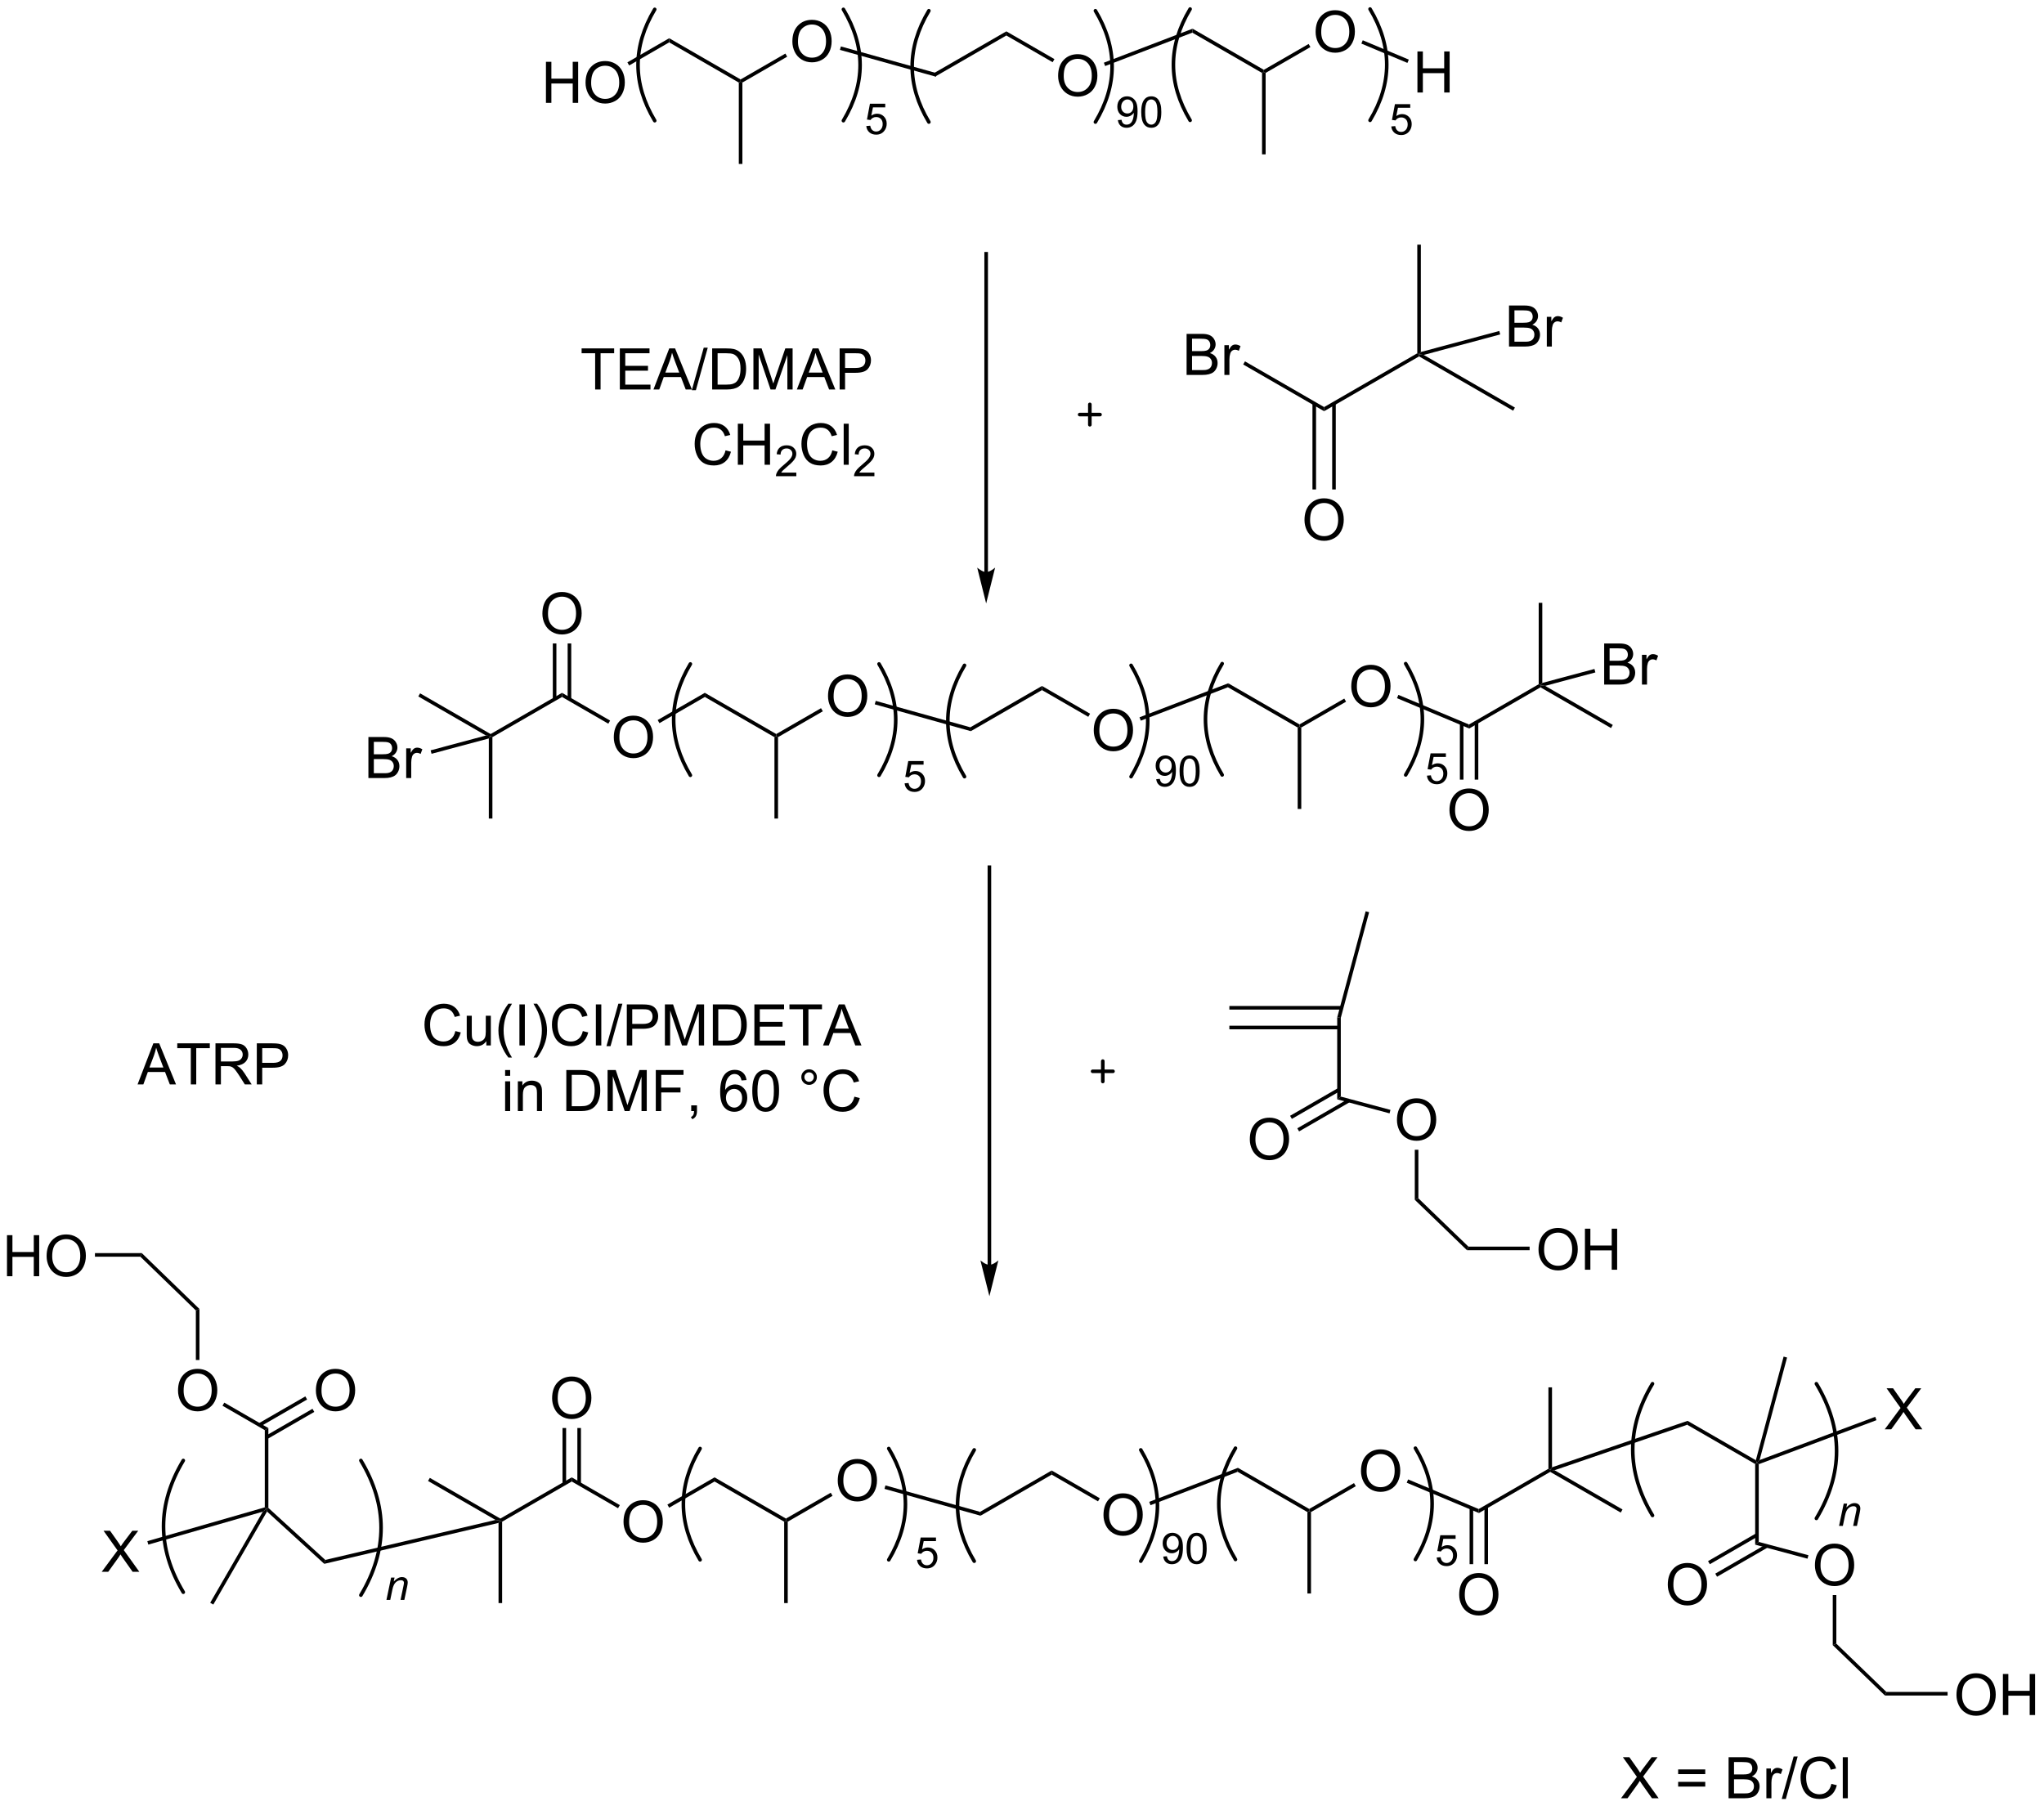 <?xml version="1.0" encoding="UTF-8"?>
<!DOCTYPE svg PUBLIC '-//W3C//DTD SVG 1.0//EN'
          'http://www.w3.org/TR/2001/REC-SVG-20010904/DTD/svg10.dtd'>
<svg stroke-dasharray="none" shape-rendering="auto" xmlns="http://www.w3.org/2000/svg" font-family="'Dialog'" text-rendering="auto" width="782" fill-opacity="1" color-interpolation="auto" color-rendering="auto" preserveAspectRatio="xMidYMid meet" font-size="12px" viewBox="0 0 782 691" fill="black" xmlns:xlink="http://www.w3.org/1999/xlink" stroke="black" image-rendering="auto" stroke-miterlimit="10" stroke-linecap="square" stroke-linejoin="miter" font-style="normal" stroke-width="1" height="691" stroke-dashoffset="0" font-weight="normal" stroke-opacity="1"
><!--Generated by the Batik Graphics2D SVG Generator--><defs id="genericDefs"
  /><g
  ><defs id="defs1"
    ><clipPath clipPathUnits="userSpaceOnUse" id="clipPath1"
      ><path d="M2.286 1.147 L295.249 1.147 L295.249 260.246 L2.286 260.246 L2.286 1.147 Z"
      /></clipPath
      ><clipPath clipPathUnits="userSpaceOnUse" id="clipPath2"
      ><path d="M154.571 52.176 L154.571 304.071 L439.389 304.071 L439.389 52.176 Z"
      /></clipPath
    ></defs
    ><g transform="scale(2.667,2.667) translate(-2.286,-1.147) matrix(1.029,0,0,1.029,-156.706,-52.522)"
    ><path d="M271.605 59.111 L271.74 58.63 L284.935 62.317 L285.003 62.855 Z" stroke="none" clip-path="url(#clipPath2)"
    /></g
    ><g transform="matrix(2.743,0,0,2.743,-423.978,-143.116)"
    ><path d="M285.003 62.855 L284.935 62.317 L294.928 56.548 L294.928 57.125 Z" stroke="none" clip-path="url(#clipPath2)"
    /></g
    ><g transform="matrix(2.743,0,0,2.743,-423.978,-143.116)"
    ><path d="M302.15 62.772 Q302.15 61.345 302.916 60.541 Q303.682 59.733 304.892 59.733 Q305.684 59.733 306.32 60.113 Q306.957 60.491 307.291 61.168 Q307.627 61.845 307.627 62.705 Q307.627 63.577 307.275 64.264 Q306.924 64.952 306.278 65.306 Q305.635 65.66 304.887 65.66 Q304.08 65.66 303.442 65.27 Q302.807 64.876 302.478 64.202 Q302.15 63.525 302.15 62.772 ZM302.932 62.783 Q302.932 63.819 303.486 64.415 Q304.043 65.009 304.885 65.009 Q305.739 65.009 306.291 64.408 Q306.846 63.806 306.846 62.702 Q306.846 62.001 306.609 61.481 Q306.372 60.96 305.916 60.673 Q305.463 60.384 304.895 60.384 Q304.09 60.384 303.51 60.939 Q302.932 61.491 302.932 62.783 Z" stroke="none" clip-path="url(#clipPath2)"
    /></g
    ><g transform="matrix(2.743,0,0,2.743,-423.978,-143.116)"
    ><path d="M294.928 57.125 L294.928 56.548 L301.635 60.42 L301.385 60.853 Z" stroke="none" clip-path="url(#clipPath2)"
    /></g
    ><g transform="matrix(2.743,0,0,2.743,-423.978,-143.116)"
    ><path d="M308.71 61.388 L308.531 60.921 L320.906 56.177 L320.862 56.729 Z" stroke="none" clip-path="url(#clipPath2)"
    /></g
    ><g stroke-width="0.5" transform="matrix(2.743,0,0,2.743,-423.978,-143.116)" stroke-linejoin="round" stroke-linecap="round"
    ><path fill="none" d="M284.123 53.673 Q279.466 61.436 284.123 69.198" clip-path="url(#clipPath2)"
    /></g
    ><g stroke-width="0.5" transform="matrix(2.743,0,0,2.743,-423.978,-143.116)" stroke-linejoin="round" stroke-linecap="round"
    ><path fill="none" d="M307.351 69.198 Q312.008 61.436 307.351 53.673" clip-path="url(#clipPath2)"
    /></g
    ><g transform="matrix(2.743,0,0,2.743,-423.978,-143.116)"
    ><path d="M310.484 68.929 L310.991 68.882 Q311.056 69.24 311.238 69.402 Q311.419 69.562 311.702 69.562 Q311.947 69.562 312.128 69.451 Q312.312 69.34 312.429 69.154 Q312.546 68.968 312.624 68.652 Q312.704 68.336 312.704 68.007 Q312.704 67.972 312.702 67.902 Q312.544 68.154 312.269 68.31 Q311.995 68.466 311.677 68.466 Q311.144 68.466 310.775 68.08 Q310.406 67.693 310.406 67.06 Q310.406 66.408 310.79 66.009 Q311.175 65.611 311.755 65.611 Q312.175 65.611 312.521 65.838 Q312.868 66.062 313.048 66.48 Q313.23 66.896 313.23 67.687 Q313.23 68.511 313.05 69 Q312.872 69.486 312.519 69.742 Q312.165 69.998 311.691 69.998 Q311.187 69.998 310.866 69.718 Q310.548 69.437 310.484 68.929 ZM312.644 67.035 Q312.644 66.58 312.402 66.314 Q312.159 66.046 311.82 66.046 Q311.468 66.046 311.206 66.334 Q310.947 66.621 310.947 67.078 Q310.947 67.488 311.195 67.746 Q311.443 68.002 311.806 68.002 Q312.171 68.002 312.407 67.746 Q312.644 67.488 312.644 67.035 ZM313.742 67.804 Q313.742 67.043 313.899 66.58 Q314.055 66.115 314.363 65.863 Q314.674 65.611 315.143 65.611 Q315.488 65.611 315.748 65.75 Q316.01 65.888 316.18 66.152 Q316.35 66.414 316.445 66.791 Q316.543 67.166 316.543 67.804 Q316.543 68.56 316.387 69.025 Q316.233 69.49 315.922 69.744 Q315.613 69.998 315.143 69.998 Q314.522 69.998 314.166 69.55 Q313.742 69.015 313.742 67.804 ZM314.283 67.804 Q314.283 68.863 314.531 69.213 Q314.779 69.562 315.143 69.562 Q315.506 69.562 315.752 69.211 Q316 68.859 316 67.804 Q316 66.744 315.752 66.396 Q315.506 66.046 315.137 66.046 Q314.774 66.046 314.557 66.355 Q314.283 66.748 314.283 67.804 Z" stroke="none" clip-path="url(#clipPath2)"
    /></g
    ><g transform="matrix(2.743,0,0,2.743,-423.978,-143.116)"
    ><path d="M230.714 66.52 L230.714 60.793 L231.471 60.793 L231.471 63.145 L234.448 63.145 L234.448 60.793 L235.206 60.793 L235.206 66.52 L234.448 66.52 L234.448 63.819 L231.471 63.819 L231.471 66.52 L230.714 66.52 ZM236.238 63.73 Q236.238 62.303 237.004 61.499 Q237.769 60.691 238.981 60.691 Q239.772 60.691 240.407 61.072 Q241.046 61.449 241.379 62.126 Q241.715 62.803 241.715 63.663 Q241.715 64.535 241.363 65.223 Q241.012 65.91 240.366 66.264 Q239.723 66.619 238.975 66.619 Q238.168 66.619 237.53 66.228 Q236.894 65.835 236.566 65.16 Q236.238 64.483 236.238 63.73 ZM237.019 63.741 Q237.019 64.777 237.574 65.374 Q238.131 65.968 238.973 65.968 Q239.827 65.968 240.379 65.366 Q240.934 64.764 240.934 63.66 Q240.934 62.96 240.697 62.439 Q240.46 61.918 240.004 61.632 Q239.551 61.343 238.983 61.343 Q238.178 61.343 237.598 61.897 Q237.019 62.449 237.019 63.741 Z" stroke="none" clip-path="url(#clipPath2)"
    /></g
    ><g transform="matrix(2.743,0,0,2.743,-423.978,-143.116)"
    ><path d="M242.323 61.305 L242.073 60.872 L247.903 57.506 L247.903 58.083 Z" stroke="none" clip-path="url(#clipPath2)"
    /></g
    ><g transform="matrix(2.743,0,0,2.743,-423.978,-143.116)"
    ><path d="M247.903 58.083 L247.903 57.506 L257.863 63.256 L257.863 63.545 L257.613 63.689 Z" stroke="none" clip-path="url(#clipPath2)"
    /></g
    ><g transform="matrix(2.743,0,0,2.743,-423.978,-143.116)"
    ><path d="M265.085 57.98 Q265.085 56.553 265.851 55.749 Q266.616 54.941 267.827 54.941 Q268.619 54.941 269.254 55.322 Q269.892 55.699 270.226 56.376 Q270.561 57.053 270.561 57.913 Q270.561 58.785 270.21 59.473 Q269.858 60.16 269.212 60.514 Q268.569 60.869 267.822 60.869 Q267.014 60.869 266.377 60.478 Q265.741 60.085 265.413 59.41 Q265.085 58.733 265.085 57.98 ZM265.866 57.991 Q265.866 59.027 266.421 59.624 Q266.978 60.218 267.819 60.218 Q268.673 60.218 269.226 59.616 Q269.78 59.014 269.78 57.91 Q269.78 57.21 269.543 56.689 Q269.306 56.168 268.851 55.882 Q268.397 55.593 267.83 55.593 Q267.025 55.593 266.444 56.147 Q265.866 56.699 265.866 57.991 Z" stroke="none" clip-path="url(#clipPath2)"
    /></g
    ><g transform="matrix(2.743,0,0,2.743,-423.978,-143.116)"
    ><path d="M258.113 63.689 L257.863 63.545 L257.863 63.256 L264.11 59.649 L264.36 60.082 Z" stroke="none" clip-path="url(#clipPath2)"
    /></g
    ><g stroke-width="0.5" transform="matrix(2.743,0,0,2.743,-423.978,-143.116)" stroke-linejoin="round" stroke-linecap="round"
    ><path fill="none" d="M245.886 53.482 Q241.228 61.244 245.886 69.007" clip-path="url(#clipPath2)"
    /></g
    ><g stroke-width="0.5" transform="matrix(2.743,0,0,2.743,-423.978,-143.116)" stroke-linejoin="round" stroke-linecap="round"
    ><path fill="none" d="M272.201 69.007 Q276.858 61.244 272.201 53.482" clip-path="url(#clipPath2)"
    /></g
    ><g transform="matrix(2.743,0,0,2.743,-423.978,-143.116)"
    ><path d="M275.393 69.757 L275.946 69.71 Q276.008 70.114 276.231 70.317 Q276.456 70.52 276.772 70.52 Q277.153 70.52 277.416 70.233 Q277.68 69.946 277.68 69.472 Q277.68 69.02 277.426 68.761 Q277.174 68.499 276.764 68.499 Q276.508 68.499 276.303 68.616 Q276.098 68.731 275.981 68.915 L275.487 68.85 L275.903 66.645 L278.038 66.645 L278.038 67.149 L276.325 67.149 L276.092 68.304 Q276.479 68.034 276.905 68.034 Q277.467 68.034 277.854 68.425 Q278.241 68.813 278.241 69.425 Q278.241 70.009 277.901 70.433 Q277.487 70.956 276.772 70.956 Q276.186 70.956 275.815 70.628 Q275.446 70.298 275.393 69.757 Z" stroke="none" clip-path="url(#clipPath2)"
    /></g
    ><g transform="matrix(2.743,0,0,2.743,-423.978,-143.116)"
    ><path d="M257.613 63.689 L257.863 63.545 L258.113 63.689 L258.113 75.045 L257.613 75.045 Z" stroke="none" clip-path="url(#clipPath2)"
    /></g
    ><g transform="matrix(2.743,0,0,2.743,-423.978,-143.116)"
    ><path d="M320.862 56.729 L320.906 56.177 L330.843 61.914 L330.843 62.203 L330.593 62.347 Z" stroke="none" clip-path="url(#clipPath2)"
    /></g
    ><g transform="matrix(2.743,0,0,2.743,-423.978,-143.116)"
    ><path d="M338.066 56.639 Q338.066 55.212 338.831 54.407 Q339.597 53.6 340.808 53.6 Q341.599 53.6 342.235 53.98 Q342.873 54.358 343.206 55.035 Q343.542 55.712 343.542 56.571 Q343.542 57.444 343.191 58.131 Q342.839 58.819 342.193 59.173 Q341.55 59.527 340.803 59.527 Q339.995 59.527 339.357 59.136 Q338.722 58.743 338.394 58.069 Q338.066 57.391 338.066 56.639 ZM338.847 56.649 Q338.847 57.686 339.402 58.282 Q339.959 58.876 340.8 58.876 Q341.654 58.876 342.206 58.274 Q342.761 57.673 342.761 56.569 Q342.761 55.868 342.524 55.347 Q342.287 54.826 341.831 54.54 Q341.378 54.251 340.81 54.251 Q340.006 54.251 339.425 54.806 Q338.847 55.358 338.847 56.649 Z" stroke="none" clip-path="url(#clipPath2)"
    /></g
    ><g transform="matrix(2.743,0,0,2.743,-423.978,-143.116)"
    ><path d="M331.093 62.347 L330.843 62.203 L330.843 61.914 L337.09 58.307 L337.34 58.74 Z" stroke="none" clip-path="url(#clipPath2)"
    /></g
    ><g transform="matrix(2.743,0,0,2.743,-423.978,-143.116)"
    ><path d="M352.265 65.078 L352.265 59.351 L353.023 59.351 L353.023 61.703 L355.999 61.703 L355.999 59.351 L356.757 59.351 L356.757 65.078 L355.999 65.078 L355.999 62.377 L353.023 62.377 L353.023 65.078 L352.265 65.078 Z" stroke="none" clip-path="url(#clipPath2)"
    /></g
    ><g transform="matrix(2.743,0,0,2.743,-423.978,-143.116)"
    ><path d="M344.445 58.253 L344.639 57.792 L351.062 60.489 L350.868 60.95 Z" stroke="none" clip-path="url(#clipPath2)"
    /></g
    ><g stroke-width="0.5" transform="matrix(2.743,0,0,2.743,-423.978,-143.116)" stroke-linejoin="round" stroke-linecap="round"
    ><path fill="none" d="M320.56 53.434 Q315.903 61.196 320.56 68.959" clip-path="url(#clipPath2)"
    /></g
    ><g stroke-width="0.5" transform="matrix(2.743,0,0,2.743,-423.978,-143.116)" stroke-linejoin="round" stroke-linecap="round"
    ><path fill="none" d="M345.657 68.959 Q350.314 61.196 345.657 53.434" clip-path="url(#clipPath2)"
    /></g
    ><g transform="matrix(2.743,0,0,2.743,-423.978,-143.116)"
    ><path d="M330.593 62.347 L330.843 62.203 L331.093 62.347 L331.093 73.703 L330.593 73.703 Z" stroke="none" clip-path="url(#clipPath2)"
    /></g
    ><g transform="matrix(2.743,0,0,2.743,-423.978,-143.116)"
    ><path d="M348.618 69.811 L349.171 69.764 Q349.233 70.168 349.456 70.371 Q349.68 70.575 349.997 70.575 Q350.378 70.575 350.641 70.288 Q350.905 70.001 350.905 69.526 Q350.905 69.075 350.651 68.815 Q350.399 68.553 349.989 68.553 Q349.733 68.553 349.528 68.67 Q349.323 68.786 349.206 68.969 L348.712 68.905 L349.128 66.7 L351.262 66.7 L351.262 67.204 L349.55 67.204 L349.317 68.358 Q349.704 68.088 350.13 68.088 Q350.692 68.088 351.079 68.479 Q351.466 68.868 351.466 69.479 Q351.466 70.063 351.126 70.487 Q350.712 71.01 349.997 71.01 Q349.411 71.01 349.04 70.682 Q348.671 70.352 348.618 69.811 Z" stroke="none" clip-path="url(#clipPath2)"
    /></g
    ><g transform="matrix(2.743,0,0,2.743,-423.978,-143.116)"
    ><path d="M276.576 150.417 L276.711 149.935 L289.906 153.622 L289.974 154.161 Z" stroke="none" clip-path="url(#clipPath2)"
    /></g
    ><g transform="matrix(2.743,0,0,2.743,-423.978,-143.116)"
    ><path d="M289.974 154.161 L289.906 153.622 L299.899 147.853 L299.899 148.43 Z" stroke="none" clip-path="url(#clipPath2)"
    /></g
    ><g transform="matrix(2.743,0,0,2.743,-423.978,-143.116)"
    ><path d="M307.121 154.077 Q307.121 152.65 307.887 151.846 Q308.652 151.038 309.863 151.038 Q310.655 151.038 311.291 151.419 Q311.928 151.796 312.262 152.473 Q312.598 153.15 312.598 154.01 Q312.598 154.882 312.246 155.57 Q311.895 156.257 311.249 156.611 Q310.606 156.965 309.858 156.965 Q309.051 156.965 308.413 156.575 Q307.777 156.182 307.449 155.507 Q307.121 154.83 307.121 154.077 ZM307.902 154.088 Q307.902 155.124 308.457 155.721 Q309.014 156.314 309.856 156.314 Q310.71 156.314 311.262 155.713 Q311.817 155.111 311.817 154.007 Q311.817 153.307 311.579 152.786 Q311.343 152.265 310.887 151.978 Q310.434 151.689 309.866 151.689 Q309.061 151.689 308.481 152.244 Q307.902 152.796 307.902 154.088 Z" stroke="none" clip-path="url(#clipPath2)"
    /></g
    ><g transform="matrix(2.743,0,0,2.743,-423.978,-143.116)"
    ><path d="M299.899 148.43 L299.899 147.853 L306.606 151.725 L306.356 152.158 Z" stroke="none" clip-path="url(#clipPath2)"
    /></g
    ><g transform="matrix(2.743,0,0,2.743,-423.978,-143.116)"
    ><path d="M313.682 152.693 L313.502 152.226 L325.877 147.482 L325.833 148.034 Z" stroke="none" clip-path="url(#clipPath2)"
    /></g
    ><g stroke-width="0.5" transform="matrix(2.743,0,0,2.743,-423.978,-143.116)" stroke-linejoin="round" stroke-linecap="round"
    ><path fill="none" d="M289.094 144.979 Q284.437 152.741 289.094 160.504" clip-path="url(#clipPath2)"
    /></g
    ><g stroke-width="0.5" transform="matrix(2.743,0,0,2.743,-423.978,-143.116)" stroke-linejoin="round" stroke-linecap="round"
    ><path fill="none" d="M312.322 160.504 Q316.979 152.741 312.322 144.979" clip-path="url(#clipPath2)"
    /></g
    ><g transform="matrix(2.743,0,0,2.743,-423.978,-143.116)"
    ><path d="M315.83 160.86 L316.337 160.813 Q316.402 161.17 316.584 161.332 Q316.765 161.492 317.048 161.492 Q317.293 161.492 317.474 161.381 Q317.658 161.27 317.775 161.084 Q317.892 160.899 317.97 160.582 Q318.05 160.266 318.05 159.938 Q318.05 159.903 318.048 159.832 Q317.89 160.084 317.615 160.24 Q317.341 160.397 317.023 160.397 Q316.49 160.397 316.121 160.01 Q315.752 159.623 315.752 158.99 Q315.752 158.338 316.136 157.94 Q316.521 157.541 317.101 157.541 Q317.521 157.541 317.867 157.768 Q318.214 157.992 318.394 158.41 Q318.576 158.826 318.576 159.617 Q318.576 160.442 318.396 160.93 Q318.218 161.416 317.865 161.672 Q317.511 161.928 317.037 161.928 Q316.533 161.928 316.212 161.649 Q315.894 161.367 315.83 160.86 ZM317.99 158.965 Q317.99 158.51 317.748 158.244 Q317.505 157.977 317.166 157.977 Q316.814 157.977 316.552 158.264 Q316.293 158.551 316.293 159.008 Q316.293 159.418 316.541 159.676 Q316.789 159.932 317.152 159.932 Q317.517 159.932 317.753 159.676 Q317.99 159.418 317.99 158.965 ZM319.089 159.735 Q319.089 158.973 319.245 158.51 Q319.401 158.045 319.71 157.793 Q320.02 157.541 320.489 157.541 Q320.835 157.541 321.094 157.68 Q321.356 157.819 321.526 158.082 Q321.696 158.344 321.792 158.721 Q321.889 159.096 321.889 159.735 Q321.889 160.49 321.733 160.955 Q321.579 161.42 321.268 161.674 Q320.96 161.928 320.489 161.928 Q319.868 161.928 319.512 161.481 Q319.089 160.946 319.089 159.735 ZM319.63 159.735 Q319.63 160.793 319.878 161.143 Q320.126 161.492 320.489 161.492 Q320.852 161.492 321.098 161.141 Q321.346 160.789 321.346 159.735 Q321.346 158.674 321.098 158.326 Q320.852 157.977 320.483 157.977 Q320.12 157.977 319.903 158.285 Q319.63 158.678 319.63 159.735 Z" stroke="none" clip-path="url(#clipPath2)"
    /></g
    ><g transform="matrix(2.743,0,0,2.743,-423.978,-143.116)"
    ><path d="M240.178 155.036 Q240.178 153.609 240.944 152.804 Q241.709 151.997 242.92 151.997 Q243.712 151.997 244.347 152.377 Q244.985 152.755 245.319 153.432 Q245.655 154.109 245.655 154.968 Q245.655 155.84 245.303 156.528 Q244.951 157.215 244.306 157.57 Q243.662 157.924 242.915 157.924 Q242.108 157.924 241.47 157.533 Q240.834 157.14 240.506 156.465 Q240.178 155.788 240.178 155.036 ZM240.959 155.046 Q240.959 156.083 241.514 156.679 Q242.071 157.273 242.912 157.273 Q243.767 157.273 244.319 156.671 Q244.873 156.07 244.873 154.965 Q244.873 154.265 244.636 153.744 Q244.399 153.223 243.944 152.937 Q243.49 152.648 242.923 152.648 Q242.118 152.648 241.537 153.202 Q240.959 153.755 240.959 155.046 Z" stroke="none" clip-path="url(#clipPath2)"
    /></g
    ><g transform="matrix(2.743,0,0,2.743,-423.978,-143.116)"
    ><path d="M232.956 149.388 L232.956 148.811 L239.663 152.683 L239.413 153.116 Z" stroke="none" clip-path="url(#clipPath2)"
    /></g
    ><g transform="matrix(2.743,0,0,2.743,-423.978,-143.116)"
    ><path d="M246.547 153.041 L246.297 152.608 L252.874 148.811 L252.874 149.388 Z" stroke="none" clip-path="url(#clipPath2)"
    /></g
    ><g transform="matrix(2.743,0,0,2.743,-423.978,-143.116)"
    ><path d="M252.874 149.388 L252.874 148.811 L262.834 154.561 L262.834 154.85 L262.584 154.994 Z" stroke="none" clip-path="url(#clipPath2)"
    /></g
    ><g transform="matrix(2.743,0,0,2.743,-423.978,-143.116)"
    ><path d="M270.056 149.286 Q270.056 147.859 270.821 147.054 Q271.587 146.247 272.798 146.247 Q273.59 146.247 274.225 146.627 Q274.863 147.005 275.196 147.682 Q275.532 148.359 275.532 149.218 Q275.532 150.09 275.181 150.778 Q274.829 151.465 274.183 151.82 Q273.54 152.174 272.793 152.174 Q271.986 152.174 271.348 151.783 Q270.712 151.39 270.384 150.715 Q270.056 150.038 270.056 149.286 ZM270.837 149.296 Q270.837 150.333 271.392 150.929 Q271.949 151.523 272.79 151.523 Q273.644 151.523 274.196 150.921 Q274.751 150.32 274.751 149.215 Q274.751 148.515 274.514 147.994 Q274.277 147.473 273.821 147.187 Q273.368 146.898 272.801 146.898 Q271.996 146.898 271.415 147.452 Q270.837 148.005 270.837 149.296 Z" stroke="none" clip-path="url(#clipPath2)"
    /></g
    ><g transform="matrix(2.743,0,0,2.743,-423.978,-143.116)"
    ><path d="M263.084 154.994 L262.834 154.85 L262.834 154.561 L269.081 150.954 L269.331 151.387 Z" stroke="none" clip-path="url(#clipPath2)"
    /></g
    ><g stroke-width="0.5" transform="matrix(2.743,0,0,2.743,-423.978,-143.116)" stroke-linejoin="round" stroke-linecap="round"
    ><path fill="none" d="M250.857 144.787 Q246.199 152.549 250.857 160.312" clip-path="url(#clipPath2)"
    /></g
    ><g stroke-width="0.5" transform="matrix(2.743,0,0,2.743,-423.978,-143.116)" stroke-linejoin="round" stroke-linecap="round"
    ><path fill="none" d="M277.172 160.312 Q281.829 152.549 277.172 144.787" clip-path="url(#clipPath2)"
    /></g
    ><g transform="matrix(2.743,0,0,2.743,-423.978,-143.116)"
    ><path d="M280.739 161.437 L281.292 161.39 Q281.354 161.794 281.577 161.998 Q281.802 162.201 282.118 162.201 Q282.499 162.201 282.762 161.914 Q283.026 161.626 283.026 161.152 Q283.026 160.701 282.772 160.441 Q282.52 160.179 282.11 160.179 Q281.854 160.179 281.649 160.296 Q281.444 160.412 281.327 160.595 L280.833 160.531 L281.249 158.326 L283.384 158.326 L283.384 158.83 L281.671 158.83 L281.438 159.984 Q281.825 159.714 282.251 159.714 Q282.813 159.714 283.2 160.105 Q283.587 160.494 283.587 161.105 Q283.587 161.689 283.247 162.113 Q282.833 162.636 282.118 162.636 Q281.532 162.636 281.161 162.308 Q280.792 161.978 280.739 161.437 Z" stroke="none" clip-path="url(#clipPath2)"
    /></g
    ><g transform="matrix(2.743,0,0,2.743,-423.978,-143.116)"
    ><path d="M262.584 154.994 L262.834 154.85 L263.084 154.994 L263.084 166.35 L262.584 166.35 Z" stroke="none" clip-path="url(#clipPath2)"
    /></g
    ><g transform="matrix(2.743,0,0,2.743,-423.978,-143.116)"
    ><path d="M325.833 148.034 L325.877 147.482 L335.814 153.22 L335.814 153.508 L335.564 153.653 Z" stroke="none" clip-path="url(#clipPath2)"
    /></g
    ><g transform="matrix(2.743,0,0,2.743,-423.978,-143.116)"
    ><path d="M343.037 147.944 Q343.037 146.517 343.802 145.712 Q344.568 144.905 345.779 144.905 Q346.57 144.905 347.206 145.285 Q347.844 145.663 348.177 146.34 Q348.513 147.017 348.513 147.876 Q348.513 148.749 348.162 149.436 Q347.81 150.124 347.164 150.478 Q346.521 150.832 345.774 150.832 Q344.966 150.832 344.328 150.441 Q343.693 150.048 343.365 149.374 Q343.037 148.697 343.037 147.944 ZM343.818 147.955 Q343.818 148.991 344.373 149.587 Q344.93 150.181 345.771 150.181 Q346.625 150.181 347.177 149.58 Q347.732 148.978 347.732 147.874 Q347.732 147.173 347.495 146.653 Q347.258 146.132 346.802 145.845 Q346.349 145.556 345.781 145.556 Q344.977 145.556 344.396 146.111 Q343.818 146.663 343.818 147.955 Z" stroke="none" clip-path="url(#clipPath2)"
    /></g
    ><g transform="matrix(2.743,0,0,2.743,-423.978,-143.116)"
    ><path d="M336.064 153.653 L335.814 153.508 L335.814 153.22 L342.062 149.613 L342.312 150.046 Z" stroke="none" clip-path="url(#clipPath2)"
    /></g
    ><g transform="matrix(2.743,0,0,2.743,-423.978,-143.116)"
    ><path d="M349.416 149.559 L349.61 149.098 L359.453 153.23 L359.488 153.787 Z" stroke="none" clip-path="url(#clipPath2)"
    /></g
    ><g stroke-width="0.5" transform="matrix(2.743,0,0,2.743,-423.978,-143.116)" stroke-linejoin="round" stroke-linecap="round"
    ><path fill="none" d="M325.032 144.739 Q320.374 152.502 325.032 160.264" clip-path="url(#clipPath2)"
    /></g
    ><g stroke-width="0.5" transform="matrix(2.743,0,0,2.743,-423.978,-143.116)" stroke-linejoin="round" stroke-linecap="round"
    ><path fill="none" d="M350.628 160.264 Q355.285 152.502 350.628 144.739" clip-path="url(#clipPath2)"
    /></g
    ><g transform="matrix(2.743,0,0,2.743,-423.978,-143.116)"
    ><path d="M335.564 153.653 L335.814 153.508 L336.064 153.653 L336.064 165.008 L335.564 165.008 Z" stroke="none" clip-path="url(#clipPath2)"
    /></g
    ><g transform="matrix(2.743,0,0,2.743,-423.978,-143.116)"
    ><path d="M353.589 160.366 L354.142 160.319 Q354.204 160.724 354.427 160.927 Q354.652 161.13 354.968 161.13 Q355.349 161.13 355.613 160.843 Q355.876 160.556 355.876 160.081 Q355.876 159.63 355.622 159.37 Q355.37 159.108 354.96 159.108 Q354.704 159.108 354.499 159.226 Q354.294 159.341 354.177 159.524 L353.683 159.46 L354.099 157.255 L356.234 157.255 L356.234 157.759 L354.521 157.759 L354.288 158.913 Q354.675 158.643 355.101 158.643 Q355.663 158.643 356.05 159.034 Q356.437 159.423 356.437 160.034 Q356.437 160.618 356.097 161.042 Q355.683 161.565 354.968 161.565 Q354.382 161.565 354.011 161.237 Q353.642 160.907 353.589 160.366 Z" stroke="none" clip-path="url(#clipPath2)"
    /></g
    ><g transform="matrix(2.743,0,0,2.743,-423.978,-143.116)"
    ><path d="M230.219 137.786 Q230.219 136.359 230.984 135.554 Q231.75 134.747 232.961 134.747 Q233.753 134.747 234.388 135.127 Q235.026 135.505 235.359 136.182 Q235.695 136.859 235.695 137.718 Q235.695 138.59 235.344 139.278 Q234.992 139.965 234.346 140.32 Q233.703 140.674 232.956 140.674 Q232.148 140.674 231.51 140.283 Q230.875 139.89 230.547 139.215 Q230.219 138.538 230.219 137.786 ZM231 137.796 Q231 138.833 231.555 139.429 Q232.112 140.023 232.953 140.023 Q233.807 140.023 234.359 139.421 Q234.914 138.82 234.914 137.715 Q234.914 137.015 234.677 136.494 Q234.44 135.973 233.984 135.687 Q233.531 135.398 232.964 135.398 Q232.159 135.398 231.578 135.952 Q231 136.505 231 137.796 Z" stroke="none" clip-path="url(#clipPath2)"
    /></g
    ><g transform="matrix(2.743,0,0,2.743,-423.978,-143.116)"
    ><path d="M234.241 149.697 L234.241 141.926 L233.741 141.926 L233.741 149.697 ZM232.171 149.697 L232.171 141.926 L231.671 141.926 L231.671 149.697 Z" stroke="none" clip-path="url(#clipPath2)"
    /></g
    ><g transform="matrix(2.743,0,0,2.743,-423.978,-143.116)"
    ><path d="M232.956 148.811 L232.956 149.388 L223.246 154.994 L222.996 154.85 L222.996 154.561 Z" stroke="none" clip-path="url(#clipPath2)"
    /></g
    ><g transform="matrix(2.743,0,0,2.743,-423.978,-143.116)"
    ><path d="M222.996 154.561 L222.996 154.85 L222.349 154.765 L212.912 149.316 L213.162 148.883 Z" stroke="none" clip-path="url(#clipPath2)"
    /></g
    ><g transform="matrix(2.743,0,0,2.743,-423.978,-143.116)"
    ><path d="M222.746 155.176 L222.996 154.85 L223.246 154.994 L223.246 166.35 L222.746 166.35 Z" stroke="none" clip-path="url(#clipPath2)"
    /></g
    ><g transform="matrix(2.743,0,0,2.743,-423.978,-143.116)"
    ><path d="M356.733 165.194 Q356.733 163.767 357.499 162.962 Q358.265 162.155 359.476 162.155 Q360.267 162.155 360.903 162.535 Q361.541 162.913 361.874 163.59 Q362.21 164.267 362.21 165.126 Q362.21 165.999 361.858 166.686 Q361.507 167.374 360.861 167.728 Q360.218 168.082 359.47 168.082 Q358.663 168.082 358.025 167.691 Q357.39 167.298 357.062 166.624 Q356.733 165.947 356.733 165.194 ZM357.515 165.204 Q357.515 166.241 358.069 166.837 Q358.627 167.431 359.468 167.431 Q360.322 167.431 360.874 166.829 Q361.429 166.228 361.429 165.124 Q361.429 164.423 361.192 163.902 Q360.955 163.381 360.499 163.095 Q360.046 162.806 359.478 162.806 Q358.673 162.806 358.093 163.361 Q357.515 163.913 357.515 165.204 Z" stroke="none" clip-path="url(#clipPath2)"
    /></g
    ><g transform="matrix(2.743,0,0,2.743,-423.978,-143.116)"
    ><path d="M358.185 153.074 L358.185 160.919 L358.685 160.919 L358.685 153.074 ZM360.255 152.911 L360.255 160.919 L360.755 160.919 L360.755 152.911 Z" stroke="none" clip-path="url(#clipPath2)"
    /></g
    ><g transform="matrix(2.743,0,0,2.743,-423.978,-143.116)"
    ><path d="M359.488 153.787 L359.453 153.23 L369.18 147.614 L369.43 147.758 L369.43 148.047 Z" stroke="none" clip-path="url(#clipPath2)"
    /></g
    ><g transform="matrix(2.743,0,0,2.743,-423.978,-143.116)"
    ><path d="M369.68 147.432 L369.43 147.758 L369.18 147.614 L369.18 136.258 L369.68 136.258 Z" stroke="none" clip-path="url(#clipPath2)"
    /></g
    ><g transform="matrix(2.743,0,0,2.743,-423.978,-143.116)"
    ><path d="M369.43 148.047 L369.43 147.758 L370.077 147.843 L379.514 153.292 L379.264 153.725 Z" stroke="none" clip-path="url(#clipPath2)"
    /></g
    ><g transform="matrix(2.743,0,0,2.743,-423.978,-143.116)"
    ><path d="M277.932 259.846 L278.067 259.365 L291.262 263.052 L291.329 263.59 Z" stroke="none" clip-path="url(#clipPath2)"
    /></g
    ><g transform="matrix(2.743,0,0,2.743,-423.978,-143.116)"
    ><path d="M291.329 263.59 L291.262 263.052 L301.255 257.282 L301.255 257.86 Z" stroke="none" clip-path="url(#clipPath2)"
    /></g
    ><g transform="matrix(2.743,0,0,2.743,-423.978,-143.116)"
    ><path d="M308.477 263.507 Q308.477 262.08 309.243 261.275 Q310.008 260.468 311.219 260.468 Q312.011 260.468 312.646 260.848 Q313.284 261.226 313.618 261.903 Q313.954 262.58 313.954 263.439 Q313.954 264.312 313.602 264.999 Q313.25 265.687 312.605 266.041 Q311.961 266.395 311.214 266.395 Q310.407 266.395 309.769 266.005 Q309.133 265.611 308.805 264.937 Q308.477 264.26 308.477 263.507 ZM309.258 263.517 Q309.258 264.554 309.813 265.15 Q310.37 265.744 311.211 265.744 Q312.066 265.744 312.618 265.142 Q313.172 264.541 313.172 263.437 Q313.172 262.736 312.935 262.215 Q312.698 261.695 312.243 261.408 Q311.789 261.119 311.222 261.119 Q310.417 261.119 309.836 261.674 Q309.258 262.226 309.258 263.517 Z" stroke="none" clip-path="url(#clipPath2)"
    /></g
    ><g transform="matrix(2.743,0,0,2.743,-423.978,-143.116)"
    ><path d="M301.255 257.86 L301.255 257.282 L307.962 261.155 L307.712 261.588 Z" stroke="none" clip-path="url(#clipPath2)"
    /></g
    ><g transform="matrix(2.743,0,0,2.743,-423.978,-143.116)"
    ><path d="M315.037 262.123 L314.858 261.656 L327.233 256.912 L327.189 257.464 Z" stroke="none" clip-path="url(#clipPath2)"
    /></g
    ><g stroke-width="0.5" transform="matrix(2.743,0,0,2.743,-423.978,-143.116)" stroke-linejoin="round" stroke-linecap="round"
    ><path fill="none" d="M290.45 254.408 Q285.792 262.171 290.45 269.933" clip-path="url(#clipPath2)"
    /></g
    ><g stroke-width="0.5" transform="matrix(2.743,0,0,2.743,-423.978,-143.116)" stroke-linejoin="round" stroke-linecap="round"
    ><path fill="none" d="M313.677 269.933 Q318.335 262.171 313.677 254.408" clip-path="url(#clipPath2)"
    /></g
    ><g transform="matrix(2.743,0,0,2.743,-423.978,-143.116)"
    ><path d="M316.81 269.289 L317.318 269.242 Q317.383 269.6 317.564 269.762 Q317.746 269.922 318.029 269.922 Q318.273 269.922 318.455 269.811 Q318.639 269.699 318.756 269.514 Q318.873 269.328 318.951 269.012 Q319.031 268.695 319.031 268.367 Q319.031 268.332 319.029 268.262 Q318.871 268.514 318.596 268.67 Q318.322 268.826 318.004 268.826 Q317.471 268.826 317.101 268.44 Q316.732 268.053 316.732 267.42 Q316.732 266.768 317.117 266.369 Q317.502 265.971 318.082 265.971 Q318.502 265.971 318.848 266.197 Q319.195 266.422 319.375 266.84 Q319.557 267.256 319.557 268.047 Q319.557 268.871 319.377 269.36 Q319.199 269.846 318.846 270.102 Q318.492 270.358 318.017 270.358 Q317.514 270.358 317.193 270.078 Q316.875 269.797 316.81 269.289 ZM318.971 267.395 Q318.971 266.94 318.728 266.674 Q318.486 266.406 318.147 266.406 Q317.795 266.406 317.533 266.693 Q317.273 266.981 317.273 267.438 Q317.273 267.848 317.522 268.106 Q317.769 268.361 318.133 268.361 Q318.498 268.361 318.734 268.106 Q318.971 267.848 318.971 267.395 ZM320.069 268.164 Q320.069 267.402 320.226 266.94 Q320.382 266.475 320.69 266.223 Q321.001 265.971 321.47 265.971 Q321.815 265.971 322.075 266.11 Q322.337 266.248 322.507 266.512 Q322.677 266.774 322.772 267.151 Q322.87 267.526 322.87 268.164 Q322.87 268.92 322.714 269.385 Q322.56 269.85 322.249 270.104 Q321.94 270.358 321.47 270.358 Q320.849 270.358 320.493 269.91 Q320.069 269.375 320.069 268.164 ZM320.61 268.164 Q320.61 269.223 320.858 269.572 Q321.106 269.922 321.47 269.922 Q321.833 269.922 322.079 269.57 Q322.327 269.219 322.327 268.164 Q322.327 267.104 322.079 266.756 Q321.833 266.406 321.464 266.406 Q321.101 266.406 320.884 266.715 Q320.61 267.108 320.61 268.164 Z" stroke="none" clip-path="url(#clipPath2)"
    /></g
    ><g transform="matrix(2.743,0,0,2.743,-423.978,-143.116)"
    ><path d="M241.534 264.465 Q241.534 263.038 242.299 262.234 Q243.065 261.426 244.276 261.426 Q245.068 261.426 245.703 261.807 Q246.341 262.184 246.674 262.861 Q247.01 263.538 247.01 264.398 Q247.01 265.27 246.659 265.958 Q246.307 266.645 245.661 266.999 Q245.018 267.353 244.271 267.353 Q243.464 267.353 242.826 266.963 Q242.19 266.57 241.862 265.895 Q241.534 265.218 241.534 264.465 ZM242.315 264.476 Q242.315 265.512 242.87 266.109 Q243.427 266.702 244.268 266.702 Q245.122 266.702 245.674 266.101 Q246.229 265.499 246.229 264.395 Q246.229 263.695 245.992 263.174 Q245.755 262.653 245.299 262.366 Q244.846 262.077 244.279 262.077 Q243.474 262.077 242.893 262.632 Q242.315 263.184 242.315 264.476 Z" stroke="none" clip-path="url(#clipPath2)"
    /></g
    ><g transform="matrix(2.743,0,0,2.743,-423.978,-143.116)"
    ><path d="M234.311 258.818 L234.311 258.241 L241.018 262.113 L240.768 262.546 Z" stroke="none" clip-path="url(#clipPath2)"
    /></g
    ><g transform="matrix(2.743,0,0,2.743,-423.978,-143.116)"
    ><path d="M247.903 262.471 L247.653 262.038 L254.23 258.241 L254.23 258.818 Z" stroke="none" clip-path="url(#clipPath2)"
    /></g
    ><g transform="matrix(2.743,0,0,2.743,-423.978,-143.116)"
    ><path d="M254.23 258.818 L254.23 258.241 L264.189 263.991 L264.189 264.279 L263.939 264.424 Z" stroke="none" clip-path="url(#clipPath2)"
    /></g
    ><g transform="matrix(2.743,0,0,2.743,-423.978,-143.116)"
    ><path d="M271.412 258.715 Q271.412 257.288 272.177 256.484 Q272.943 255.676 274.154 255.676 Q274.946 255.676 275.581 256.057 Q276.219 256.434 276.552 257.111 Q276.888 257.788 276.888 258.648 Q276.888 259.52 276.537 260.208 Q276.185 260.895 275.539 261.249 Q274.896 261.603 274.149 261.603 Q273.341 261.603 272.703 261.213 Q272.068 260.82 271.74 260.145 Q271.412 259.468 271.412 258.715 ZM272.193 258.726 Q272.193 259.762 272.748 260.359 Q273.305 260.952 274.146 260.952 Q275 260.952 275.552 260.351 Q276.107 259.749 276.107 258.645 Q276.107 257.945 275.87 257.424 Q275.633 256.903 275.177 256.616 Q274.724 256.327 274.156 256.327 Q273.352 256.327 272.771 256.882 Q272.193 257.434 272.193 258.726 Z" stroke="none" clip-path="url(#clipPath2)"
    /></g
    ><g transform="matrix(2.743,0,0,2.743,-423.978,-143.116)"
    ><path d="M264.439 264.424 L264.189 264.279 L264.189 263.991 L270.437 260.384 L270.687 260.817 Z" stroke="none" clip-path="url(#clipPath2)"
    /></g
    ><g stroke-width="0.5" transform="matrix(2.743,0,0,2.743,-423.978,-143.116)" stroke-linejoin="round" stroke-linecap="round"
    ><path fill="none" d="M252.212 254.217 Q247.555 261.979 252.212 269.742" clip-path="url(#clipPath2)"
    /></g
    ><g stroke-width="0.5" transform="matrix(2.743,0,0,2.743,-423.978,-143.116)" stroke-linejoin="round" stroke-linecap="round"
    ><path fill="none" d="M278.527 269.742 Q283.185 261.979 278.527 254.217" clip-path="url(#clipPath2)"
    /></g
    ><g transform="matrix(2.743,0,0,2.743,-423.978,-143.116)"
    ><path d="M282.47 269.742 L283.022 269.695 Q283.085 270.099 283.308 270.302 Q283.532 270.505 283.849 270.505 Q284.23 270.505 284.493 270.218 Q284.757 269.931 284.757 269.457 Q284.757 269.005 284.503 268.746 Q284.251 268.484 283.841 268.484 Q283.585 268.484 283.38 268.601 Q283.175 268.716 283.058 268.9 L282.563 268.835 L282.98 266.63 L285.114 266.63 L285.114 267.134 L283.401 267.134 L283.169 268.289 Q283.556 268.019 283.981 268.019 Q284.544 268.019 284.931 268.41 Q285.317 268.798 285.317 269.41 Q285.317 269.994 284.978 270.418 Q284.563 270.941 283.849 270.941 Q283.263 270.941 282.892 270.613 Q282.522 270.283 282.47 269.742 Z" stroke="none" clip-path="url(#clipPath2)"
    /></g
    ><g transform="matrix(2.743,0,0,2.743,-423.978,-143.116)"
    ><path d="M263.939 264.424 L264.189 264.279 L264.439 264.424 L264.439 275.779 L263.939 275.779 Z" stroke="none" clip-path="url(#clipPath2)"
    /></g
    ><g transform="matrix(2.743,0,0,2.743,-423.978,-143.116)"
    ><path d="M327.189 257.464 L327.233 256.912 L337.17 262.649 L337.17 262.938 L336.92 263.082 Z" stroke="none" clip-path="url(#clipPath2)"
    /></g
    ><g transform="matrix(2.743,0,0,2.743,-423.978,-143.116)"
    ><path d="M344.392 257.374 Q344.392 255.947 345.158 255.142 Q345.924 254.335 347.135 254.335 Q347.926 254.335 348.562 254.715 Q349.2 255.093 349.533 255.77 Q349.869 256.447 349.869 257.306 Q349.869 258.178 349.517 258.866 Q349.166 259.553 348.52 259.908 Q347.877 260.262 347.129 260.262 Q346.322 260.262 345.684 259.871 Q345.049 259.478 344.721 258.803 Q344.392 258.126 344.392 257.374 ZM345.174 257.384 Q345.174 258.421 345.728 259.017 Q346.286 259.611 347.127 259.611 Q347.981 259.611 348.533 259.009 Q349.088 258.408 349.088 257.303 Q349.088 256.603 348.851 256.082 Q348.614 255.561 348.158 255.275 Q347.705 254.986 347.137 254.986 Q346.332 254.986 345.752 255.54 Q345.174 256.092 345.174 257.384 Z" stroke="none" clip-path="url(#clipPath2)"
    /></g
    ><g transform="matrix(2.743,0,0,2.743,-423.978,-143.116)"
    ><path d="M337.42 263.082 L337.17 262.938 L337.17 262.649 L343.417 259.042 L343.667 259.475 Z" stroke="none" clip-path="url(#clipPath2)"
    /></g
    ><g transform="matrix(2.743,0,0,2.743,-423.978,-143.116)"
    ><path d="M350.772 258.988 L350.966 258.527 L360.809 262.659 L360.844 263.216 Z" stroke="none" clip-path="url(#clipPath2)"
    /></g
    ><g stroke-width="0.5" transform="matrix(2.743,0,0,2.743,-423.978,-143.116)" stroke-linejoin="round" stroke-linecap="round"
    ><path fill="none" d="M326.887 254.169 Q322.23 261.931 326.887 269.694" clip-path="url(#clipPath2)"
    /></g
    ><g stroke-width="0.5" transform="matrix(2.743,0,0,2.743,-423.978,-143.116)" stroke-linejoin="round" stroke-linecap="round"
    ><path fill="none" d="M351.984 269.694 Q356.641 261.931 351.984 254.169" clip-path="url(#clipPath2)"
    /></g
    ><g transform="matrix(2.743,0,0,2.743,-423.978,-143.116)"
    ><path d="M336.92 263.082 L337.17 262.938 L337.42 263.082 L337.42 274.438 L336.92 274.438 Z" stroke="none" clip-path="url(#clipPath2)"
    /></g
    ><g transform="matrix(2.743,0,0,2.743,-423.978,-143.116)"
    ><path d="M354.945 269.421 L355.498 269.374 Q355.56 269.778 355.783 269.981 Q356.007 270.185 356.324 270.185 Q356.705 270.185 356.968 269.897 Q357.232 269.61 357.232 269.136 Q357.232 268.685 356.978 268.425 Q356.726 268.163 356.316 268.163 Q356.06 268.163 355.855 268.28 Q355.65 268.395 355.533 268.579 L355.039 268.515 L355.455 266.31 L357.589 266.31 L357.589 266.813 L355.877 266.813 L355.644 267.968 Q356.031 267.698 356.457 267.698 Q357.019 267.698 357.406 268.089 Q357.793 268.477 357.793 269.089 Q357.793 269.673 357.453 270.097 Q357.039 270.62 356.324 270.62 Q355.738 270.62 355.367 270.292 Q354.998 269.962 354.945 269.421 Z" stroke="none" clip-path="url(#clipPath2)"
    /></g
    ><g transform="matrix(2.743,0,0,2.743,-423.978,-143.116)"
    ><path d="M231.575 247.215 Q231.575 245.788 232.34 244.984 Q233.106 244.176 234.317 244.176 Q235.108 244.176 235.744 244.556 Q236.382 244.934 236.715 245.611 Q237.051 246.288 237.051 247.148 Q237.051 248.02 236.7 248.708 Q236.348 249.395 235.702 249.749 Q235.059 250.103 234.311 250.103 Q233.504 250.103 232.866 249.713 Q232.231 249.32 231.903 248.645 Q231.575 247.968 231.575 247.215 ZM232.356 247.226 Q232.356 248.262 232.91 248.859 Q233.468 249.452 234.309 249.452 Q235.163 249.452 235.715 248.851 Q236.27 248.249 236.27 247.145 Q236.27 246.445 236.033 245.924 Q235.796 245.403 235.34 245.116 Q234.887 244.827 234.319 244.827 Q233.515 244.827 232.934 245.382 Q232.356 245.934 232.356 247.226 Z" stroke="none" clip-path="url(#clipPath2)"
    /></g
    ><g transform="matrix(2.743,0,0,2.743,-423.978,-143.116)"
    ><path d="M235.596 259.127 L235.596 251.356 L235.096 251.356 L235.096 259.127 ZM233.526 259.127 L233.526 251.356 L233.026 251.356 L233.026 259.127 Z" stroke="none" clip-path="url(#clipPath2)"
    /></g
    ><g transform="matrix(2.743,0,0,2.743,-423.978,-143.116)"
    ><path d="M234.311 258.241 L234.311 258.818 L224.602 264.424 L224.352 264.279 L224.352 263.991 Z" stroke="none" clip-path="url(#clipPath2)"
    /></g
    ><g transform="matrix(2.743,0,0,2.743,-423.978,-143.116)"
    ><path d="M224.352 263.991 L224.352 264.279 L223.68 264.18 L214.268 258.746 L214.518 258.313 Z" stroke="none" clip-path="url(#clipPath2)"
    /></g
    ><g transform="matrix(2.743,0,0,2.743,-423.978,-143.116)"
    ><path d="M224.102 264.595 L224.352 264.279 L224.602 264.424 L224.602 275.779 L224.102 275.779 Z" stroke="none" clip-path="url(#clipPath2)"
    /></g
    ><g transform="matrix(2.743,0,0,2.743,-423.978,-143.116)"
    ><path d="M223.68 264.18 L224.352 264.279 L224.102 264.595 L199.794 270.303 L199.936 269.756 Z" stroke="none" clip-path="url(#clipPath2)"
    /></g
    ><g transform="matrix(2.743,0,0,2.743,-423.978,-143.116)"
    ><path d="M358.089 274.624 Q358.089 273.197 358.855 272.392 Q359.62 271.585 360.831 271.585 Q361.623 271.585 362.259 271.965 Q362.897 272.342 363.23 273.02 Q363.566 273.697 363.566 274.556 Q363.566 275.428 363.214 276.116 Q362.863 276.803 362.217 277.158 Q361.574 277.512 360.826 277.512 Q360.019 277.512 359.381 277.121 Q358.745 276.728 358.417 276.053 Q358.089 275.376 358.089 274.624 ZM358.87 274.634 Q358.87 275.671 359.425 276.267 Q359.983 276.861 360.824 276.861 Q361.678 276.861 362.23 276.259 Q362.784 275.658 362.784 274.553 Q362.784 273.853 362.548 273.332 Q362.311 272.811 361.855 272.525 Q361.402 272.236 360.834 272.236 Q360.029 272.236 359.449 272.79 Q358.87 273.342 358.87 274.634 Z" stroke="none" clip-path="url(#clipPath2)"
    /></g
    ><g transform="matrix(2.743,0,0,2.743,-423.978,-143.116)"
    ><path d="M359.541 262.503 L359.541 270.349 L360.041 270.349 L360.041 262.503 ZM361.611 262.34 L361.611 270.349 L362.111 270.349 L362.111 262.34 Z" stroke="none" clip-path="url(#clipPath2)"
    /></g
    ><g transform="matrix(2.743,0,0,2.743,-423.978,-143.116)"
    ><path d="M360.844 263.216 L360.809 262.659 L370.536 257.043 L370.786 257.188 L370.786 257.476 Z" stroke="none" clip-path="url(#clipPath2)"
    /></g
    ><g transform="matrix(2.743,0,0,2.743,-423.978,-143.116)"
    ><path d="M371.036 256.838 L370.786 257.188 L370.536 257.043 L370.536 245.688 L371.036 245.688 Z" stroke="none" clip-path="url(#clipPath2)"
    /></g
    ><g transform="matrix(2.743,0,0,2.743,-423.978,-143.116)"
    ><path d="M371.387 257.246 L370.786 257.188 L371.036 256.838 L389.947 250.358 L389.894 250.905 Z" stroke="none" clip-path="url(#clipPath2)"
    /></g
    ><g transform="matrix(2.743,0,0,2.743,-423.978,-143.116)"
    ><path d="M370.786 257.476 L370.786 257.188 L371.387 257.246 L380.87 262.721 L380.62 263.154 Z" stroke="none" clip-path="url(#clipPath2)"
    /></g
    ><g transform="matrix(2.743,0,0,2.743,-423.978,-143.116)"
    ><path d="M389.894 250.905 L389.947 250.358 L399.465 255.853 L399.622 256.232 L399.372 256.377 Z" stroke="none" clip-path="url(#clipPath2)"
    /></g
    ><g transform="matrix(2.743,0,0,2.743,-423.978,-143.116)"
    ><path d="M399.872 256.406 L399.622 256.232 L399.989 255.828 L416.116 249.795 L416.292 250.263 Z" stroke="none" clip-path="url(#clipPath2)"
    /></g
    ><g transform="matrix(2.743,0,0,2.743,-423.978,-143.116)"
    ><path d="M399.372 256.377 L399.622 256.232 L399.872 256.406 L399.872 267.243 L399.372 267.627 Z" stroke="none" clip-path="url(#clipPath2)"
    /></g
    ><g transform="matrix(2.743,0,0,2.743,-423.978,-143.116)"
    ><path d="M387.183 273.222 Q387.183 271.795 387.949 270.99 Q388.715 270.183 389.925 270.183 Q390.717 270.183 391.353 270.563 Q391.991 270.941 392.324 271.618 Q392.66 272.295 392.66 273.154 Q392.66 274.027 392.308 274.714 Q391.957 275.402 391.311 275.756 Q390.668 276.11 389.92 276.11 Q389.113 276.11 388.475 275.72 Q387.84 275.326 387.511 274.652 Q387.183 273.975 387.183 273.222 ZM387.965 273.233 Q387.965 274.269 388.519 274.865 Q389.077 275.459 389.918 275.459 Q390.772 275.459 391.324 274.858 Q391.879 274.256 391.879 273.152 Q391.879 272.451 391.642 271.931 Q391.405 271.41 390.949 271.123 Q390.496 270.834 389.928 270.834 Q389.123 270.834 388.543 271.389 Q387.965 271.941 387.965 273.233 Z" stroke="none" clip-path="url(#clipPath2)"
    /></g
    ><g transform="matrix(2.743,0,0,2.743,-423.978,-143.116)"
    ><path d="M399.497 266.054 L392.798 269.922 L393.048 270.355 L399.747 266.487 ZM400.874 267.588 L393.807 271.668 L394.057 272.101 L401.124 268.021 Z" stroke="none" clip-path="url(#clipPath2)"
    /></g
    ><g transform="matrix(2.743,0,0,2.743,-423.978,-143.116)"
    ><path d="M407.706 270.52 Q407.706 269.093 408.472 268.288 Q409.237 267.481 410.448 267.481 Q411.24 267.481 411.875 267.861 Q412.513 268.239 412.847 268.916 Q413.183 269.593 413.183 270.453 Q413.183 271.325 412.831 272.012 Q412.479 272.7 411.834 273.054 Q411.19 273.408 410.443 273.408 Q409.636 273.408 408.998 273.018 Q408.362 272.625 408.034 271.95 Q407.706 271.273 407.706 270.52 ZM408.487 270.531 Q408.487 271.567 409.042 272.163 Q409.599 272.757 410.44 272.757 Q411.295 272.757 411.847 272.156 Q412.401 271.554 412.401 270.45 Q412.401 269.75 412.164 269.229 Q411.927 268.708 411.472 268.421 Q411.018 268.132 410.451 268.132 Q409.646 268.132 409.065 268.687 Q408.487 269.239 408.487 270.531 Z" stroke="none" clip-path="url(#clipPath2)"
    /></g
    ><g transform="matrix(2.743,0,0,2.743,-423.978,-143.116)"
    ><path d="M399.372 267.627 L399.872 267.243 L406.801 269.1 L406.672 269.583 Z" stroke="none" clip-path="url(#clipPath2)"
    /></g
    ><g transform="matrix(2.743,0,0,2.743,-423.978,-143.116)"
    ><path d="M410.193 274.661 L410.693 274.661 L410.693 281.431 L410.193 281.643 Z" stroke="none" clip-path="url(#clipPath2)"
    /></g
    ><g stroke-width="0.5" transform="matrix(2.743,0,0,2.743,-423.978,-143.116)" stroke-linejoin="round" stroke-linecap="round"
    ><path fill="none" d="M385.053 245.18 Q379.541 254.367 385.053 263.554" clip-path="url(#clipPath2)"
    /></g
    ><g stroke-width="0.5" transform="matrix(2.743,0,0,2.743,-423.978,-143.116)" stroke-linejoin="round" stroke-linecap="round"
    ><path fill="none" d="M407.908 263.967 Q413.544 254.573 407.908 245.18" clip-path="url(#clipPath2)"
    /></g
    ><g transform="matrix(2.743,0,0,2.743,-423.978,-143.116)"
    ><path d="M411.071 265.01 L411.722 261.899 L412.202 261.899 L412.089 262.44 Q412.401 262.122 412.673 261.975 Q412.946 261.829 413.232 261.829 Q413.608 261.829 413.823 262.034 Q414.04 262.239 414.04 262.581 Q414.04 262.755 413.964 263.126 L413.567 265.01 L413.038 265.01 L413.45 263.038 Q413.513 262.751 413.513 262.614 Q413.513 262.458 413.405 262.362 Q413.298 262.264 413.097 262.264 Q412.689 262.264 412.37 262.557 Q412.054 262.85 411.903 263.563 L411.603 265.01 L411.071 265.01 Z" stroke="none" clip-path="url(#clipPath2)"
    /></g
    ><g transform="matrix(2.743,0,0,2.743,-423.978,-143.116)"
    ><path d="M199.936 269.756 L199.794 270.303 L191.81 263.007 L191.749 262.613 L191.999 262.502 Z" stroke="none" clip-path="url(#clipPath2)"
    /></g
    ><g transform="matrix(2.743,0,0,2.743,-423.978,-143.116)"
    ><path d="M191.499 262.424 L191.749 262.613 L191.223 263.024 L175.256 267.619 L175.118 267.138 Z" stroke="none" clip-path="url(#clipPath2)"
    /></g
    ><g transform="matrix(2.743,0,0,2.743,-423.978,-143.116)"
    ><path d="M191.999 262.502 L191.749 262.613 L191.499 262.424 L191.499 251.655 L191.999 251.366 Z" stroke="none" clip-path="url(#clipPath2)"
    /></g
    ><g transform="matrix(2.743,0,0,2.743,-423.978,-143.116)"
    ><path d="M179.397 246.145 Q179.397 244.718 180.163 243.913 Q180.929 243.106 182.14 243.106 Q182.931 243.106 183.567 243.486 Q184.205 243.864 184.538 244.541 Q184.874 245.218 184.874 246.077 Q184.874 246.95 184.522 247.637 Q184.171 248.325 183.525 248.679 Q182.882 249.033 182.134 249.033 Q181.327 249.033 180.689 248.642 Q180.054 248.249 179.726 247.575 Q179.397 246.898 179.397 246.145 ZM180.179 246.155 Q180.179 247.192 180.733 247.788 Q181.291 248.382 182.132 248.382 Q182.986 248.382 183.538 247.78 Q184.093 247.179 184.093 246.075 Q184.093 245.374 183.856 244.853 Q183.619 244.332 183.163 244.046 Q182.71 243.757 182.142 243.757 Q181.338 243.757 180.757 244.312 Q180.179 244.864 180.179 246.155 Z" stroke="none" clip-path="url(#clipPath2)"
    /></g
    ><g transform="matrix(2.743,0,0,2.743,-423.978,-143.116)"
    ><path d="M191.999 251.366 L191.499 251.655 L185.601 248.249 L185.851 247.816 Z" stroke="none" clip-path="url(#clipPath2)"
    /></g
    ><g transform="matrix(2.743,0,0,2.743,-423.978,-143.116)"
    ><path d="M182.384 241.87 L181.884 241.87 L181.884 234.962 L182.384 234.751 Z" stroke="none" clip-path="url(#clipPath2)"
    /></g
    ><g transform="matrix(2.743,0,0,2.743,-423.978,-143.116)"
    ><path d="M198.627 246.145 Q198.627 244.718 199.393 243.913 Q200.159 243.106 201.369 243.106 Q202.161 243.106 202.797 243.486 Q203.435 243.864 203.768 244.541 Q204.104 245.218 204.104 246.077 Q204.104 246.95 203.752 247.637 Q203.401 248.325 202.755 248.679 Q202.112 249.033 201.364 249.033 Q200.557 249.033 199.919 248.642 Q199.284 248.249 198.955 247.575 Q198.627 246.898 198.627 246.145 ZM199.409 246.155 Q199.409 247.192 199.963 247.788 Q200.521 248.382 201.362 248.382 Q202.216 248.382 202.768 247.78 Q203.323 247.179 203.323 246.075 Q203.323 245.374 203.086 244.853 Q202.849 244.332 202.393 244.046 Q201.94 243.757 201.372 243.757 Q200.567 243.757 199.987 244.312 Q199.409 244.864 199.409 246.155 Z" stroke="none" clip-path="url(#clipPath2)"
    /></g
    ><g transform="matrix(2.743,0,0,2.743,-423.978,-143.116)"
    ><path d="M191.874 252.881 L198.402 249.112 L198.152 248.679 L191.624 252.447 ZM190.875 251.15 L197.403 247.381 L197.153 246.948 L190.625 250.717 Z" stroke="none" clip-path="url(#clipPath2)"
    /></g
    ><g stroke-width="0.5" transform="matrix(2.743,0,0,2.743,-423.978,-143.116)" stroke-linejoin="round" stroke-linecap="round"
    ><path fill="none" d="M180.132 255.885 Q174.62 265.072 180.132 274.259" clip-path="url(#clipPath2)"
    /></g
    ><g stroke-width="0.5" transform="matrix(2.743,0,0,2.743,-423.978,-143.116)" stroke-linejoin="round" stroke-linecap="round"
    ><path fill="none" d="M204.9 274.671 Q210.536 265.278 204.9 255.885" clip-path="url(#clipPath2)"
    /></g
    ><g transform="matrix(2.743,0,0,2.743,-423.978,-143.116)"
    ><path d="M208.467 275.333 L209.117 272.222 L209.598 272.222 L209.484 272.763 Q209.797 272.444 210.069 272.298 Q210.342 272.151 210.627 272.151 Q211.004 272.151 211.219 272.356 Q211.436 272.561 211.436 272.903 Q211.436 273.077 211.359 273.448 L210.963 275.333 L210.434 275.333 L210.846 273.36 Q210.908 273.073 210.908 272.936 Q210.908 272.78 210.801 272.684 Q210.694 272.587 210.492 272.587 Q210.084 272.587 209.766 272.88 Q209.449 273.173 209.299 273.886 L208.998 275.333 L208.467 275.333 Z" stroke="none" clip-path="url(#clipPath2)"
    /></g
    ><g transform="matrix(2.743,0,0,2.743,-423.978,-143.116)"
    ><path d="M417.44 251.543 L419.654 248.559 L417.701 245.816 L418.604 245.816 L419.644 247.285 Q419.966 247.741 420.104 247.988 Q420.295 247.676 420.558 247.335 L421.709 245.816 L422.534 245.816 L420.521 248.514 L422.69 251.543 L421.753 251.543 L420.31 249.499 Q420.19 249.324 420.06 249.116 Q419.87 249.429 419.787 249.546 L418.349 251.543 L417.44 251.543 Z" stroke="none" clip-path="url(#clipPath2)"
    /></g
    ><g transform="matrix(2.743,0,0,2.743,-423.978,-143.116)"
    ><path d="M168.752 271.414 L170.965 268.43 L169.012 265.688 L169.916 265.688 L170.955 267.156 Q171.278 267.612 171.416 267.86 Q171.606 267.547 171.869 267.206 L173.02 265.688 L173.845 265.688 L171.833 268.386 L174.002 271.414 L173.064 271.414 L171.622 269.37 Q171.502 269.195 171.372 268.987 Q171.181 269.3 171.098 269.417 L169.661 271.414 L168.752 271.414 Z" stroke="none" clip-path="url(#clipPath2)"
    /></g
    ><g transform="matrix(2.743,0,0,2.743,-423.978,-143.116)"
    ><path d="M182.384 234.751 L181.884 234.962 L174.142 227.46 L174.344 226.96 Z" stroke="none" clip-path="url(#clipPath2)"
    /></g
    ><g transform="matrix(2.743,0,0,2.743,-423.978,-143.116)"
    ><path d="M155.543 230.185 L155.543 224.459 L156.301 224.459 L156.301 226.81 L159.278 226.81 L159.278 224.459 L160.035 224.459 L160.035 230.185 L159.278 230.185 L159.278 227.485 L156.301 227.485 L156.301 230.185 L155.543 230.185 ZM161.068 227.396 Q161.068 225.969 161.833 225.165 Q162.599 224.357 163.81 224.357 Q164.602 224.357 165.237 224.737 Q165.875 225.115 166.208 225.792 Q166.544 226.469 166.544 227.328 Q166.544 228.201 166.193 228.888 Q165.841 229.576 165.196 229.93 Q164.552 230.284 163.805 230.284 Q162.998 230.284 162.359 229.894 Q161.724 229.5 161.396 228.826 Q161.068 228.149 161.068 227.396 ZM161.849 227.407 Q161.849 228.443 162.404 229.04 Q162.961 229.633 163.802 229.633 Q164.656 229.633 165.208 229.032 Q165.763 228.43 165.763 227.326 Q165.763 226.625 165.526 226.105 Q165.289 225.584 164.833 225.297 Q164.38 225.008 163.813 225.008 Q163.008 225.008 162.427 225.563 Q161.849 226.115 161.849 227.407 Z" stroke="none" clip-path="url(#clipPath2)"
    /></g
    ><g transform="matrix(2.743,0,0,2.743,-423.978,-143.116)"
    ><path d="M174.344 226.96 L174.142 227.46 L167.81 227.46 L167.81 226.96 Z" stroke="none" clip-path="url(#clipPath2)"
    /></g
    ><g transform="matrix(2.743,0,0,2.743,-423.978,-143.116)"
    ><path d="M410.193 281.643 L410.693 281.431 L417.671 288.169 L417.469 288.669 Z" stroke="none" clip-path="url(#clipPath2)"
    /></g
    ><g transform="matrix(2.743,0,0,2.743,-423.978,-143.116)"
    ><path d="M427.449 288.604 Q427.449 287.177 428.215 286.373 Q428.98 285.565 430.191 285.565 Q430.983 285.565 431.618 285.946 Q432.256 286.323 432.59 287 Q432.926 287.677 432.926 288.537 Q432.926 289.409 432.574 290.097 Q432.223 290.784 431.577 291.138 Q430.933 291.493 430.186 291.493 Q429.379 291.493 428.741 291.102 Q428.105 290.709 427.777 290.034 Q427.449 289.357 427.449 288.604 ZM428.23 288.615 Q428.23 289.651 428.785 290.248 Q429.342 290.841 430.183 290.841 Q431.038 290.841 431.59 290.24 Q432.144 289.638 432.144 288.534 Q432.144 287.834 431.907 287.313 Q431.67 286.792 431.215 286.506 Q430.762 286.216 430.194 286.216 Q429.389 286.216 428.808 286.771 Q428.23 287.323 428.23 288.615 ZM433.924 291.394 L433.924 285.667 L434.682 285.667 L434.682 288.019 L437.659 288.019 L437.659 285.667 L438.416 285.667 L438.416 291.394 L437.659 291.394 L437.659 288.693 L434.682 288.693 L434.682 291.394 L433.924 291.394 Z" stroke="none" clip-path="url(#clipPath2)"
    /></g
    ><g transform="matrix(2.743,0,0,2.743,-423.978,-143.116)"
    ><path d="M417.469 288.669 L417.671 288.169 L426.209 288.169 L426.209 288.669 Z" stroke="none" clip-path="url(#clipPath2)"
    /></g
    ><g transform="matrix(2.743,0,0,2.743,-423.978,-143.116)"
    ><path d="M399.989 255.828 L399.622 256.232 L399.465 255.853 L403.339 241.396 L403.822 241.526 Z" stroke="none" clip-path="url(#clipPath2)"
    /></g
    ><g transform="matrix(2.743,0,0,2.743,-423.978,-143.116)"
    ><path d="M191.223 263.024 L191.749 262.613 L191.81 263.007 L184.32 275.981 L183.887 275.731 Z" stroke="none" clip-path="url(#clipPath2)"
    /></g
    ><g transform="matrix(2.743,0,0,2.743,-423.978,-143.116)"
    ><path d="M292.363 131.971 L292.363 87.568 L292.363 87.318 L291.863 87.318 L291.863 87.568 L291.863 131.971 L291.863 132.221 L292.363 132.221 L292.363 131.971 ZM292.113 136.346 L293.363 131.346 C293.363 131.346 292.66 131.971 292.113 131.971 C291.566 131.971 290.863 131.346 290.863 131.346 Z" stroke="none" clip-path="url(#clipPath2)"
    /></g
    ><g stroke-width="0.5" transform="matrix(2.743,0,0,2.743,-423.978,-143.116)" stroke-linejoin="round" stroke-linecap="round"
    ><path fill="none" d="M305.152 110 L307.996 110 M306.574 108.579 L306.574 111.422" clip-path="url(#clipPath2)"
    /></g
    ><g transform="matrix(2.743,0,0,2.743,-423.978,-143.116)"
    ><path d="M320.069 104.472 L320.069 98.745 L322.217 98.745 Q322.873 98.745 323.269 98.919 Q323.668 99.091 323.892 99.453 Q324.116 99.815 324.116 100.209 Q324.116 100.576 323.915 100.901 Q323.717 101.224 323.316 101.425 Q323.834 101.576 324.113 101.943 Q324.394 102.31 324.394 102.81 Q324.394 103.214 324.222 103.56 Q324.053 103.904 323.803 104.091 Q323.553 104.279 323.175 104.375 Q322.8 104.472 322.254 104.472 L320.069 104.472 ZM320.827 101.151 L322.066 101.151 Q322.569 101.151 322.788 101.084 Q323.077 100.998 323.222 100.8 Q323.371 100.599 323.371 100.3 Q323.371 100.013 323.233 99.797 Q323.097 99.581 322.842 99.5 Q322.59 99.419 321.972 99.419 L320.827 99.419 L320.827 101.151 ZM320.827 103.794 L322.254 103.794 Q322.621 103.794 322.769 103.768 Q323.03 103.722 323.204 103.612 Q323.381 103.503 323.493 103.294 Q323.608 103.084 323.608 102.81 Q323.608 102.49 323.444 102.255 Q323.28 102.018 322.988 101.922 Q322.699 101.826 322.152 101.826 L320.827 101.826 L320.827 103.794 ZM325.34 104.472 L325.34 100.323 L325.972 100.323 L325.972 100.951 Q326.215 100.511 326.418 100.37 Q326.623 100.229 326.871 100.229 Q327.225 100.229 327.592 100.456 L327.35 101.107 Q327.092 100.956 326.834 100.956 Q326.605 100.956 326.42 101.094 Q326.238 101.232 326.16 101.479 Q326.043 101.854 326.043 102.3 L326.043 104.472 L325.34 104.472 Z" stroke="none" clip-path="url(#clipPath2)"
    /></g
    ><g transform="matrix(2.743,0,0,2.743,-423.978,-143.116)"
    ><path d="M327.962 103.014 L328.212 102.581 L339.25 108.954 L339.25 109.531 Z" stroke="none" clip-path="url(#clipPath2)"
    /></g
    ><g transform="matrix(2.743,0,0,2.743,-423.978,-143.116)"
    ><path d="M336.513 124.721 Q336.513 123.294 337.279 122.49 Q338.044 121.682 339.255 121.682 Q340.047 121.682 340.682 122.062 Q341.32 122.44 341.654 123.117 Q341.99 123.794 341.99 124.653 Q341.99 125.526 341.638 126.213 Q341.286 126.901 340.641 127.255 Q339.997 127.609 339.25 127.609 Q338.443 127.609 337.805 127.219 Q337.169 126.825 336.841 126.151 Q336.513 125.474 336.513 124.721 ZM337.294 124.732 Q337.294 125.768 337.849 126.365 Q338.406 126.958 339.247 126.958 Q340.102 126.958 340.654 126.357 Q341.208 125.755 341.208 124.651 Q341.208 123.95 340.971 123.43 Q340.734 122.909 340.279 122.622 Q339.825 122.333 339.258 122.333 Q338.453 122.333 337.872 122.888 Q337.294 123.44 337.294 124.732 Z" stroke="none" clip-path="url(#clipPath2)"
    /></g
    ><g transform="matrix(2.743,0,0,2.743,-423.978,-143.116)"
    ><path d="M337.624 108.448 L337.624 120.446 L338.124 120.446 L338.124 108.448 ZM340.376 108.448 L340.376 120.446 L340.876 120.446 L340.876 108.448 Z" stroke="none" clip-path="url(#clipPath2)"
    /></g
    ><g transform="matrix(2.743,0,0,2.743,-423.978,-143.116)"
    ><path d="M339.25 109.531 L339.25 108.954 L352.244 101.452 L352.494 101.597 L352.494 101.885 Z" stroke="none" clip-path="url(#clipPath2)"
    /></g
    ><g transform="matrix(2.743,0,0,2.743,-423.978,-143.116)"
    ><path d="M352.744 101.271 L352.494 101.597 L352.244 101.452 L352.244 86.304 L352.744 86.304 Z" stroke="none" clip-path="url(#clipPath2)"
    /></g
    ><g transform="matrix(2.743,0,0,2.743,-423.978,-143.116)"
    ><path d="M352.494 101.885 L352.494 101.597 L353.141 101.682 L365.863 109.026 L365.613 109.459 Z" stroke="none" clip-path="url(#clipPath2)"
    /></g
    ><g transform="matrix(2.743,0,0,2.743,-423.978,-143.116)"
    ><path d="M365.039 100.513 L365.039 94.787 L367.187 94.787 Q367.843 94.787 368.239 94.961 Q368.638 95.133 368.861 95.495 Q369.086 95.857 369.086 96.251 Q369.086 96.618 368.885 96.943 Q368.687 97.266 368.286 97.467 Q368.804 97.618 369.083 97.985 Q369.364 98.352 369.364 98.852 Q369.364 99.256 369.192 99.602 Q369.023 99.946 368.773 100.133 Q368.523 100.321 368.145 100.417 Q367.77 100.513 367.224 100.513 L365.039 100.513 ZM365.796 97.193 L367.036 97.193 Q367.539 97.193 367.757 97.126 Q368.046 97.04 368.192 96.842 Q368.341 96.641 368.341 96.342 Q368.341 96.055 368.203 95.839 Q368.067 95.623 367.812 95.542 Q367.56 95.461 366.942 95.461 L365.796 95.461 L365.796 97.193 ZM365.796 99.836 L367.224 99.836 Q367.591 99.836 367.739 99.81 Q368 99.763 368.174 99.654 Q368.351 99.545 368.463 99.336 Q368.578 99.126 368.578 98.852 Q368.578 98.532 368.414 98.297 Q368.25 98.06 367.958 97.964 Q367.669 97.868 367.122 97.868 L365.796 97.868 L365.796 99.836 ZM370.31 100.513 L370.31 96.365 L370.942 96.365 L370.942 96.993 Q371.185 96.553 371.388 96.412 Q371.593 96.271 371.841 96.271 Q372.195 96.271 372.562 96.498 L372.32 97.149 Q372.062 96.998 371.804 96.998 Q371.575 96.998 371.39 97.136 Q371.208 97.274 371.13 97.521 Q371.013 97.896 371.013 98.342 L371.013 100.513 L370.31 100.513 Z" stroke="none" clip-path="url(#clipPath2)"
    /></g
    ><g transform="matrix(2.743,0,0,2.743,-423.978,-143.116)"
    ><path d="M353.141 101.682 L352.494 101.597 L352.744 101.271 L363.682 98.34 L363.811 98.823 Z" stroke="none" clip-path="url(#clipPath2)"
    /></g
    ><g transform="matrix(2.743,0,0,2.743,-423.978,-143.116)"
    ><path d="M292.815 228.601 L292.815 173.133 L292.815 172.883 L292.315 172.883 L292.315 173.133 L292.315 228.601 L292.315 228.851 L292.815 228.851 L292.815 228.601 ZM292.565 232.976 L293.815 227.976 C293.815 227.976 293.112 228.601 292.565 228.601 C292.018 228.601 291.315 227.976 291.315 227.976 Z" stroke="none" clip-path="url(#clipPath2)"
    /></g
    ><g stroke-width="0.5" transform="matrix(2.743,0,0,2.743,-423.978,-143.116)" stroke-linejoin="round" stroke-linecap="round"
    ><path fill="none" d="M306.96 201.603 L309.804 201.603 M308.382 200.181 L308.382 203.025" clip-path="url(#clipPath2)"
    /></g
    ><g transform="matrix(2.743,0,0,2.743,-423.978,-143.116)"
    ><path d="M341.076 194.086 L341.576 194.152 L341.576 205.13 L341.076 205.513 Z" stroke="none" clip-path="url(#clipPath2)"
    /></g
    ><g transform="matrix(2.743,0,0,2.743,-423.978,-143.116)"
    ><path d="M328.887 211.108 Q328.887 209.681 329.653 208.877 Q330.419 208.07 331.63 208.07 Q332.421 208.07 333.057 208.45 Q333.695 208.827 334.028 209.504 Q334.364 210.181 334.364 211.041 Q334.364 211.913 334.012 212.601 Q333.661 213.288 333.015 213.642 Q332.372 213.997 331.624 213.997 Q330.817 213.997 330.179 213.606 Q329.544 213.213 329.216 212.538 Q328.887 211.861 328.887 211.108 ZM329.669 211.119 Q329.669 212.155 330.223 212.752 Q330.781 213.345 331.622 213.345 Q332.476 213.345 333.028 212.744 Q333.583 212.142 333.583 211.038 Q333.583 210.338 333.346 209.817 Q333.109 209.296 332.653 209.01 Q332.2 208.72 331.632 208.72 Q330.827 208.72 330.247 209.275 Q329.669 209.827 329.669 211.119 Z" stroke="none" clip-path="url(#clipPath2)"
    /></g
    ><g transform="matrix(2.743,0,0,2.743,-423.978,-143.116)"
    ><path d="M341.201 203.941 L334.502 207.808 L334.752 208.241 L341.451 204.374 ZM342.578 205.474 L335.511 209.554 L335.761 209.987 L342.828 205.907 Z" stroke="none" clip-path="url(#clipPath2)"
    /></g
    ><g transform="matrix(2.743,0,0,2.743,-423.978,-143.116)"
    ><path d="M349.41 208.407 Q349.41 206.98 350.176 206.175 Q350.941 205.368 352.152 205.368 Q352.944 205.368 353.579 205.748 Q354.217 206.125 354.551 206.803 Q354.887 207.48 354.887 208.339 Q354.887 209.211 354.535 209.899 Q354.183 210.586 353.538 210.941 Q352.894 211.295 352.147 211.295 Q351.34 211.295 350.702 210.904 Q350.066 210.511 349.738 209.836 Q349.41 209.159 349.41 208.407 ZM350.191 208.417 Q350.191 209.454 350.746 210.05 Q351.303 210.644 352.144 210.644 Q352.998 210.644 353.551 210.042 Q354.105 209.441 354.105 208.336 Q354.105 207.636 353.868 207.115 Q353.631 206.594 353.176 206.308 Q352.722 206.019 352.155 206.019 Q351.35 206.019 350.769 206.573 Q350.191 207.125 350.191 208.417 Z" stroke="none" clip-path="url(#clipPath2)"
    /></g
    ><g transform="matrix(2.743,0,0,2.743,-423.978,-143.116)"
    ><path d="M341.076 205.513 L341.576 205.13 L348.505 206.986 L348.376 207.469 Z" stroke="none" clip-path="url(#clipPath2)"
    /></g
    ><g transform="matrix(2.743,0,0,2.743,-423.978,-143.116)"
    ><path d="M351.897 212.547 L352.397 212.547 L352.397 219.317 L351.897 219.53 Z" stroke="none" clip-path="url(#clipPath2)"
    /></g
    ><g transform="matrix(2.743,0,0,2.743,-423.978,-143.116)"
    ><path d="M351.897 219.53 L352.397 219.317 L359.375 226.055 L359.173 226.555 Z" stroke="none" clip-path="url(#clipPath2)"
    /></g
    ><g transform="matrix(2.743,0,0,2.743,-423.978,-143.116)"
    ><path d="M369.153 226.491 Q369.153 225.064 369.919 224.259 Q370.684 223.452 371.895 223.452 Q372.687 223.452 373.322 223.832 Q373.96 224.21 374.294 224.887 Q374.63 225.564 374.63 226.423 Q374.63 227.296 374.278 227.983 Q373.926 228.671 373.281 229.025 Q372.637 229.379 371.89 229.379 Q371.083 229.379 370.445 228.988 Q369.809 228.595 369.481 227.921 Q369.153 227.244 369.153 226.491 ZM369.934 226.501 Q369.934 227.538 370.489 228.134 Q371.046 228.728 371.887 228.728 Q372.742 228.728 373.294 228.126 Q373.848 227.525 373.848 226.421 Q373.848 225.72 373.611 225.199 Q373.374 224.678 372.919 224.392 Q372.466 224.103 371.898 224.103 Q371.093 224.103 370.512 224.658 Q369.934 225.21 369.934 226.501 ZM375.628 229.28 L375.628 223.553 L376.386 223.553 L376.386 225.905 L379.363 225.905 L379.363 223.553 L380.12 223.553 L380.12 229.28 L379.363 229.28 L379.363 226.579 L376.386 226.579 L376.386 229.28 L375.628 229.28 Z" stroke="none" clip-path="url(#clipPath2)"
    /></g
    ><g transform="matrix(2.743,0,0,2.743,-423.978,-143.116)"
    ><path d="M359.173 226.555 L359.375 226.055 L367.913 226.055 L367.913 226.555 Z" stroke="none" clip-path="url(#clipPath2)"
    /></g
    ><g transform="matrix(2.743,0,0,2.743,-423.978,-143.116)"
    ><path d="M341.576 194.152 L341.076 194.086 L345.043 179.283 L345.526 179.412 Z" stroke="none" clip-path="url(#clipPath2)"
    /></g
    ><g transform="matrix(2.743,0,0,2.743,-423.978,-143.116)"
    ><path d="M341.695 192.493 L326.034 192.493 L326.034 192.993 L341.695 192.993 ZM341.326 195.245 L326.034 195.245 L326.034 195.745 L341.326 195.745 Z" stroke="none" clip-path="url(#clipPath2)"
    /></g
    ><g transform="matrix(2.743,0,0,2.743,-423.978,-143.116)"
    ><path d="M173.755 203.43 L175.956 197.703 L176.774 197.703 L179.117 203.43 L178.253 203.43 L177.586 201.696 L175.19 201.696 L174.563 203.43 L173.755 203.43 ZM175.409 201.078 L177.352 201.078 L176.753 199.492 Q176.479 198.768 176.346 198.305 Q176.237 198.854 176.039 199.399 L175.409 201.078 ZM181.18 203.43 L181.18 198.378 L179.292 198.378 L179.292 197.703 L183.831 197.703 L183.831 198.378 L181.938 198.378 L181.938 203.43 L181.18 203.43 ZM184.621 203.43 L184.621 197.703 L187.16 197.703 Q187.926 197.703 188.324 197.857 Q188.723 198.011 188.96 198.401 Q189.199 198.792 189.199 199.266 Q189.199 199.875 188.804 200.294 Q188.41 200.711 187.585 200.823 Q187.887 200.969 188.043 201.11 Q188.374 201.414 188.671 201.87 L189.668 203.43 L188.715 203.43 L187.957 202.237 Q187.624 201.722 187.408 201.448 Q187.194 201.175 187.025 201.065 Q186.856 200.956 186.679 200.914 Q186.551 200.886 186.257 200.886 L185.379 200.886 L185.379 203.43 L184.621 203.43 ZM185.379 200.229 L187.007 200.229 Q187.527 200.229 187.819 200.123 Q188.113 200.016 188.264 199.779 Q188.418 199.542 188.418 199.266 Q188.418 198.86 188.121 198.599 Q187.827 198.336 187.191 198.336 L185.379 198.336 L185.379 200.229 ZM190.386 203.43 L190.386 197.703 L192.547 197.703 Q193.117 197.703 193.417 197.758 Q193.839 197.828 194.123 198.026 Q194.409 198.222 194.583 198.578 Q194.758 198.933 194.758 199.36 Q194.758 200.089 194.292 200.597 Q193.828 201.102 192.612 201.102 L191.143 201.102 L191.143 203.43 L190.386 203.43 ZM191.143 200.425 L192.625 200.425 Q193.359 200.425 193.667 200.151 Q193.977 199.878 193.977 199.383 Q193.977 199.024 193.794 198.768 Q193.612 198.511 193.315 198.43 Q193.125 198.378 192.609 198.378 L191.143 198.378 L191.143 200.425 Z" stroke="none" clip-path="url(#clipPath2)"
    /></g
    ><g transform="matrix(2.743,0,0,2.743,-423.978,-143.116)"
    ><path d="M378.311 147.657 L378.311 141.93 L380.46 141.93 Q381.116 141.93 381.512 142.105 Q381.91 142.276 382.134 142.638 Q382.358 143 382.358 143.394 Q382.358 143.761 382.158 144.086 Q381.96 144.409 381.559 144.61 Q382.077 144.761 382.356 145.128 Q382.637 145.495 382.637 145.995 Q382.637 146.399 382.465 146.745 Q382.296 147.089 382.046 147.276 Q381.796 147.464 381.418 147.56 Q381.043 147.657 380.496 147.657 L378.311 147.657 ZM379.069 144.336 L380.309 144.336 Q380.811 144.336 381.03 144.269 Q381.319 144.183 381.465 143.985 Q381.613 143.784 381.613 143.485 Q381.613 143.198 381.475 142.982 Q381.34 142.766 381.085 142.685 Q380.832 142.605 380.215 142.605 L379.069 142.605 L379.069 144.336 ZM379.069 146.98 L380.496 146.98 Q380.863 146.98 381.012 146.954 Q381.272 146.907 381.447 146.797 Q381.624 146.688 381.736 146.48 Q381.85 146.269 381.85 145.995 Q381.85 145.675 381.686 145.441 Q381.522 145.204 381.231 145.107 Q380.942 145.011 380.395 145.011 L379.069 145.011 L379.069 146.98 ZM383.582 147.657 L383.582 143.508 L384.215 143.508 L384.215 144.136 Q384.457 143.696 384.66 143.555 Q384.866 143.415 385.113 143.415 Q385.468 143.415 385.835 143.641 L385.593 144.292 Q385.335 144.141 385.077 144.141 Q384.848 144.141 384.663 144.279 Q384.481 144.417 384.402 144.665 Q384.285 145.04 384.285 145.485 L384.285 147.657 L383.582 147.657 Z" stroke="none" clip-path="url(#clipPath2)"
    /></g
    ><g transform="matrix(2.743,0,0,2.743,-423.978,-143.116)"
    ><path d="M370.077 147.843 L369.43 147.758 L369.68 147.432 L376.954 145.483 L377.084 145.966 Z" stroke="none" clip-path="url(#clipPath2)"
    /></g
    ><g transform="matrix(2.743,0,0,2.743,-423.978,-143.116)"
    ><path d="M205.951 160.701 L205.951 154.975 L208.099 154.975 Q208.755 154.975 209.151 155.149 Q209.55 155.321 209.774 155.683 Q209.998 156.045 209.998 156.438 Q209.998 156.805 209.797 157.131 Q209.599 157.454 209.198 157.654 Q209.716 157.805 209.995 158.173 Q210.276 158.54 210.276 159.04 Q210.276 159.443 210.104 159.79 Q209.935 160.133 209.685 160.321 Q209.435 160.508 209.058 160.605 Q208.683 160.701 208.136 160.701 L205.951 160.701 ZM206.709 157.381 L207.948 157.381 Q208.451 157.381 208.669 157.313 Q208.959 157.227 209.104 157.029 Q209.253 156.829 209.253 156.529 Q209.253 156.243 209.115 156.027 Q208.979 155.811 208.724 155.73 Q208.472 155.649 207.854 155.649 L206.709 155.649 L206.709 157.381 ZM206.709 160.024 L208.136 160.024 Q208.503 160.024 208.651 159.998 Q208.912 159.951 209.086 159.842 Q209.263 159.732 209.375 159.524 Q209.49 159.313 209.49 159.04 Q209.49 158.719 209.326 158.485 Q209.162 158.248 208.87 158.152 Q208.581 158.055 208.034 158.055 L206.709 158.055 L206.709 160.024 ZM211.222 160.701 L211.222 156.553 L211.854 156.553 L211.854 157.18 Q212.097 156.74 212.3 156.6 Q212.505 156.459 212.753 156.459 Q213.107 156.459 213.474 156.686 L213.232 157.337 Q212.974 157.186 212.716 157.186 Q212.487 157.186 212.302 157.324 Q212.12 157.462 212.042 157.709 Q211.925 158.084 211.925 158.529 L211.925 160.701 L211.222 160.701 Z" stroke="none" clip-path="url(#clipPath2)"
    /></g
    ><g transform="matrix(2.743,0,0,2.743,-423.978,-143.116)"
    ><path d="M222.349 154.765 L222.996 154.85 L222.746 155.176 L214.759 157.316 L214.63 156.833 Z" stroke="none" clip-path="url(#clipPath2)"
    /></g
    ><g transform="matrix(2.743,0,0,2.743,-423.978,-143.116)"
    ><path d="M237.576 106.5 L237.576 101.448 L235.688 101.448 L235.688 100.773 L240.227 100.773 L240.227 101.448 L238.333 101.448 L238.333 106.5 L237.576 106.5 ZM241.019 106.5 L241.019 100.773 L245.16 100.773 L245.16 101.448 L241.777 101.448 L241.777 103.203 L244.947 103.203 L244.947 103.875 L241.777 103.875 L241.777 105.823 L245.293 105.823 L245.293 106.5 L241.019 106.5 ZM245.71 106.5 L247.91 100.773 L248.728 100.773 L251.072 106.5 L250.207 106.5 L249.54 104.766 L247.144 104.766 L246.517 106.5 L245.71 106.5 ZM247.363 104.148 L249.306 104.148 L248.707 102.562 Q248.434 101.838 248.301 101.375 Q248.191 101.924 247.994 102.469 L247.363 104.148 ZM251.059 106.599 L252.72 100.674 L253.282 100.674 L251.626 106.599 L251.059 106.599 ZM253.898 106.5 L253.898 100.773 L255.872 100.773 Q256.539 100.773 256.891 100.854 Q257.383 100.969 257.732 101.266 Q258.185 101.648 258.409 102.245 Q258.633 102.838 258.633 103.604 Q258.633 104.258 258.479 104.763 Q258.328 105.266 258.089 105.596 Q257.852 105.924 257.568 106.115 Q257.286 106.305 256.885 106.404 Q256.484 106.5 255.966 106.5 L253.898 106.5 ZM254.656 105.823 L255.88 105.823 Q256.445 105.823 256.768 105.719 Q257.091 105.612 257.281 105.422 Q257.552 105.151 257.7 104.698 Q257.852 104.242 257.852 103.594 Q257.852 102.695 257.557 102.213 Q257.263 101.729 256.841 101.565 Q256.536 101.448 255.859 101.448 L254.656 101.448 L254.656 105.823 ZM259.652 106.5 L259.652 100.773 L260.793 100.773 L262.15 104.828 Q262.337 105.393 262.423 105.674 Q262.519 105.362 262.728 104.758 L264.098 100.773 L265.118 100.773 L265.118 106.5 L264.387 106.5 L264.387 101.706 L262.723 106.5 L262.04 106.5 L260.384 101.625 L260.384 106.5 L259.652 106.5 ZM265.71 106.5 L267.91 100.773 L268.728 100.773 L271.072 106.5 L270.207 106.5 L269.54 104.766 L267.144 104.766 L266.517 106.5 L265.71 106.5 ZM267.363 104.148 L269.306 104.148 L268.707 102.562 Q268.434 101.838 268.301 101.375 Q268.191 101.924 267.993 102.469 L267.363 104.148 ZM271.676 106.5 L271.676 100.773 L273.837 100.773 Q274.408 100.773 274.707 100.828 Q275.129 100.898 275.413 101.096 Q275.699 101.292 275.874 101.648 Q276.048 102.003 276.048 102.43 Q276.048 103.159 275.582 103.667 Q275.118 104.172 273.902 104.172 L272.434 104.172 L272.434 106.5 L271.676 106.5 ZM272.434 103.495 L273.915 103.495 Q274.65 103.495 274.957 103.221 Q275.267 102.948 275.267 102.453 Q275.267 102.094 275.085 101.838 Q274.902 101.581 274.606 101.5 Q274.415 101.448 273.9 101.448 L272.434 101.448 L272.434 103.495 Z" stroke="none" clip-path="url(#clipPath2)"
    /></g
    ><g transform="matrix(2.743,0,0,2.743,-423.978,-143.116)"
    ><path d="M255.762 114.992 L256.519 115.182 Q256.283 116.117 255.663 116.609 Q255.043 117.099 254.15 117.099 Q253.223 117.099 252.642 116.721 Q252.064 116.344 251.759 115.63 Q251.457 114.914 251.457 114.094 Q251.457 113.198 251.798 112.534 Q252.142 111.867 252.772 111.521 Q253.402 111.174 254.16 111.174 Q255.019 111.174 255.606 111.612 Q256.191 112.049 256.423 112.844 L255.676 113.018 Q255.478 112.393 255.098 112.109 Q254.72 111.823 254.144 111.823 Q253.486 111.823 253.04 112.141 Q252.598 112.456 252.418 112.99 Q252.238 113.523 252.238 114.088 Q252.238 114.82 252.452 115.365 Q252.665 115.909 253.113 116.18 Q253.564 116.448 254.087 116.448 Q254.723 116.448 255.163 116.081 Q255.606 115.713 255.762 114.992 ZM257.477 117 L257.477 111.273 L258.234 111.273 L258.234 113.625 L261.211 113.625 L261.211 111.273 L261.969 111.273 L261.969 117 L261.211 117 L261.211 114.299 L258.234 114.299 L258.234 117 L257.477 117 Z" stroke="none" clip-path="url(#clipPath2)"
    /></g
    ><g transform="matrix(2.743,0,0,2.743,-423.978,-143.116)"
    ><path d="M265.635 118.092 L265.635 118.6 L262.795 118.6 Q262.789 118.409 262.858 118.233 Q262.965 117.944 263.203 117.662 Q263.443 117.381 263.895 117.012 Q264.594 116.438 264.84 116.102 Q265.086 115.766 265.086 115.467 Q265.086 115.155 264.861 114.94 Q264.639 114.723 264.277 114.723 Q263.897 114.723 263.668 114.952 Q263.44 115.18 263.438 115.584 L262.895 115.53 Q262.951 114.922 263.315 114.606 Q263.678 114.287 264.289 114.287 Q264.908 114.287 265.268 114.631 Q265.629 114.973 265.629 115.479 Q265.629 115.737 265.524 115.987 Q265.418 116.235 265.172 116.51 Q264.928 116.785 264.359 117.266 Q263.885 117.665 263.75 117.807 Q263.615 117.95 263.527 118.092 L265.635 118.092 Z" stroke="none" clip-path="url(#clipPath2)"
    /></g
    ><g transform="matrix(2.743,0,0,2.743,-423.978,-143.116)"
    ><path d="M270.653 114.992 L271.411 115.182 Q271.174 116.117 270.554 116.609 Q269.935 117.099 269.041 117.099 Q268.114 117.099 267.534 116.721 Q266.955 116.344 266.651 115.63 Q266.349 114.914 266.349 114.094 Q266.349 113.198 266.69 112.534 Q267.034 111.867 267.664 111.521 Q268.294 111.174 269.052 111.174 Q269.911 111.174 270.497 111.612 Q271.083 112.049 271.315 112.844 L270.567 113.018 Q270.37 112.393 269.989 112.109 Q269.612 111.823 269.036 111.823 Q268.377 111.823 267.932 112.141 Q267.489 112.456 267.31 112.99 Q267.13 113.523 267.13 114.088 Q267.13 114.82 267.343 115.365 Q267.557 115.909 268.005 116.18 Q268.455 116.448 268.979 116.448 Q269.614 116.448 270.054 116.081 Q270.497 115.713 270.653 114.992 ZM272.241 117 L272.241 111.273 L272.944 111.273 L272.944 117 L272.241 117 Z" stroke="none" clip-path="url(#clipPath2)"
    /></g
    ><g transform="matrix(2.743,0,0,2.743,-423.978,-143.116)"
    ><path d="M276.526 118.092 L276.526 118.6 L273.687 118.6 Q273.681 118.409 273.749 118.233 Q273.856 117.944 274.095 117.662 Q274.335 117.381 274.786 117.012 Q275.485 116.438 275.731 116.102 Q275.978 115.766 275.978 115.467 Q275.978 115.155 275.753 114.94 Q275.53 114.723 275.169 114.723 Q274.788 114.723 274.56 114.952 Q274.331 115.18 274.329 115.584 L273.786 115.53 Q273.843 114.922 274.206 114.606 Q274.569 114.287 275.181 114.287 Q275.8 114.287 276.159 114.631 Q276.521 114.973 276.521 115.479 Q276.521 115.737 276.415 115.987 Q276.31 116.235 276.063 116.51 Q275.819 116.785 275.251 117.266 Q274.776 117.665 274.642 117.807 Q274.507 117.95 274.419 118.092 L276.526 118.092 Z" stroke="none" clip-path="url(#clipPath2)"
    /></g
    ><g transform="matrix(2.743,0,0,2.743,-423.978,-143.116)"
    ><path d="M218.078 195.992 L218.836 196.182 Q218.599 197.117 217.979 197.609 Q217.359 198.099 216.466 198.099 Q215.539 198.099 214.958 197.721 Q214.38 197.344 214.076 196.63 Q213.773 195.914 213.773 195.094 Q213.773 194.198 214.115 193.534 Q214.458 192.867 215.089 192.521 Q215.719 192.174 216.477 192.174 Q217.336 192.174 217.922 192.612 Q218.508 193.049 218.74 193.844 L217.992 194.018 Q217.794 193.393 217.414 193.109 Q217.036 192.823 216.461 192.823 Q215.802 192.823 215.357 193.141 Q214.914 193.456 214.734 193.99 Q214.555 194.523 214.555 195.089 Q214.555 195.82 214.768 196.365 Q214.982 196.909 215.43 197.18 Q215.88 197.448 216.404 197.448 Q217.039 197.448 217.479 197.081 Q217.922 196.714 218.078 195.992 ZM222.4 198 L222.4 197.391 Q221.915 198.094 221.082 198.094 Q220.715 198.094 220.397 197.953 Q220.079 197.812 219.923 197.599 Q219.769 197.385 219.707 197.078 Q219.665 196.87 219.665 196.422 L219.665 193.852 L220.369 193.852 L220.369 196.151 Q220.369 196.703 220.41 196.893 Q220.478 197.172 220.691 197.331 Q220.907 197.487 221.223 197.487 Q221.54 197.487 221.816 197.326 Q222.095 197.164 222.21 196.885 Q222.324 196.604 222.324 196.073 L222.324 193.852 L223.027 193.852 L223.027 198 L222.4 198 ZM225.474 199.685 Q224.891 198.951 224.487 197.966 Q224.086 196.979 224.086 195.924 Q224.086 194.995 224.388 194.143 Q224.74 193.156 225.474 192.174 L225.977 192.174 Q225.505 192.987 225.352 193.336 Q225.115 193.875 224.977 194.461 Q224.81 195.19 224.81 195.93 Q224.81 197.807 225.977 199.685 L225.474 199.685 ZM227.013 198 L227.013 192.273 L227.771 192.273 L227.771 198 L227.013 198 ZM229.478 199.685 L228.973 199.685 Q230.142 197.807 230.142 195.93 Q230.142 195.195 229.973 194.471 Q229.84 193.885 229.603 193.346 Q229.449 192.995 228.973 192.174 L229.478 192.174 Q230.212 193.156 230.564 194.143 Q230.863 194.995 230.863 195.924 Q230.863 196.979 230.46 197.966 Q230.056 198.951 229.478 199.685 ZM235.856 195.992 L236.613 196.182 Q236.376 197.117 235.756 197.609 Q235.137 198.099 234.244 198.099 Q233.316 198.099 232.736 197.721 Q232.157 197.344 231.853 196.63 Q231.551 195.914 231.551 195.094 Q231.551 194.198 231.892 193.534 Q232.236 192.867 232.866 192.521 Q233.496 192.174 234.254 192.174 Q235.113 192.174 235.699 192.612 Q236.285 193.049 236.517 193.844 L235.769 194.018 Q235.572 193.393 235.191 193.109 Q234.814 192.823 234.238 192.823 Q233.579 192.823 233.134 193.141 Q232.691 193.456 232.512 193.99 Q232.332 194.523 232.332 195.089 Q232.332 195.82 232.546 196.365 Q232.759 196.909 233.207 197.18 Q233.657 197.448 234.181 197.448 Q234.816 197.448 235.256 197.081 Q235.699 196.714 235.856 195.992 ZM237.677 198 L237.677 192.273 L238.435 192.273 L238.435 198 L237.677 198 ZM239.152 198.099 L240.814 192.174 L241.376 192.174 L239.72 198.099 L239.152 198.099 ZM241.992 198 L241.992 192.273 L244.154 192.273 Q244.724 192.273 245.023 192.328 Q245.445 192.398 245.729 192.596 Q246.016 192.792 246.19 193.148 Q246.365 193.503 246.365 193.93 Q246.365 194.659 245.898 195.167 Q245.435 195.672 244.219 195.672 L242.75 195.672 L242.75 198 L241.992 198 ZM242.75 194.995 L244.232 194.995 Q244.966 194.995 245.273 194.721 Q245.583 194.448 245.583 193.953 Q245.583 193.594 245.401 193.339 Q245.219 193.081 244.922 193 Q244.732 192.948 244.216 192.948 L242.75 192.948 L242.75 194.995 ZM247.305 198 L247.305 192.273 L248.445 192.273 L249.802 196.328 Q249.99 196.893 250.076 197.174 Q250.172 196.862 250.38 196.258 L251.75 192.273 L252.771 192.273 L252.771 198 L252.039 198 L252.039 193.206 L250.375 198 L249.693 198 L248.036 193.125 L248.036 198 L247.305 198 ZM253.992 198 L253.992 192.273 L255.966 192.273 Q256.633 192.273 256.984 192.354 Q257.477 192.469 257.825 192.766 Q258.279 193.148 258.503 193.745 Q258.727 194.339 258.727 195.104 Q258.727 195.758 258.573 196.263 Q258.422 196.766 258.182 197.096 Q257.945 197.424 257.661 197.615 Q257.38 197.805 256.979 197.904 Q256.578 198 256.06 198 L253.992 198 ZM254.75 197.323 L255.974 197.323 Q256.539 197.323 256.862 197.219 Q257.185 197.112 257.375 196.922 Q257.646 196.651 257.794 196.198 Q257.945 195.742 257.945 195.094 Q257.945 194.195 257.651 193.714 Q257.357 193.229 256.935 193.065 Q256.63 192.948 255.953 192.948 L254.75 192.948 L254.75 197.323 ZM259.785 198 L259.785 192.273 L263.926 192.273 L263.926 192.948 L260.543 192.948 L260.543 194.703 L263.712 194.703 L263.712 195.375 L260.543 195.375 L260.543 197.323 L264.059 197.323 L264.059 198 L259.785 198 ZM266.564 198 L266.564 192.948 L264.676 192.948 L264.676 192.273 L269.215 192.273 L269.215 192.948 L267.322 192.948 L267.322 198 L266.564 198 ZM269.362 198 L271.562 192.273 L272.38 192.273 L274.724 198 L273.859 198 L273.193 196.266 L270.797 196.266 L270.169 198 L269.362 198 ZM271.016 195.648 L272.958 195.648 L272.359 194.062 Q272.086 193.339 271.953 192.875 Q271.844 193.424 271.646 193.969 L271.016 195.648 Z" stroke="none" clip-path="url(#clipPath2)"
    /></g
    ><g transform="matrix(2.743,0,0,2.743,-423.978,-143.116)"
    ><path d="M225.019 202.231 L225.019 201.423 L225.723 201.423 L225.723 202.231 L225.019 202.231 ZM225.019 207.15 L225.019 203.002 L225.723 203.002 L225.723 207.15 L225.019 207.15 ZM226.794 207.15 L226.794 203.002 L227.427 203.002 L227.427 203.59 Q227.883 202.908 228.747 202.908 Q229.122 202.908 229.435 203.043 Q229.75 203.176 229.906 203.395 Q230.062 203.613 230.125 203.916 Q230.164 204.111 230.164 204.598 L230.164 207.15 L229.461 207.15 L229.461 204.627 Q229.461 204.197 229.378 203.983 Q229.297 203.77 229.089 203.645 Q228.88 203.517 228.599 203.517 Q228.148 203.517 227.823 203.804 Q227.497 204.088 227.497 204.884 L227.497 207.15 L226.794 207.15 ZM233.555 207.15 L233.555 201.423 L235.529 201.423 Q236.195 201.423 236.547 201.504 Q237.039 201.619 237.388 201.916 Q237.841 202.298 238.065 202.895 Q238.289 203.488 238.289 204.254 Q238.289 204.908 238.135 205.413 Q237.984 205.916 237.745 206.246 Q237.508 206.575 237.224 206.765 Q236.943 206.955 236.542 207.054 Q236.141 207.15 235.622 207.15 L233.555 207.15 ZM234.312 206.473 L235.536 206.473 Q236.102 206.473 236.424 206.369 Q236.747 206.262 236.938 206.072 Q237.208 205.801 237.357 205.348 Q237.508 204.892 237.508 204.244 Q237.508 203.345 237.214 202.863 Q236.919 202.379 236.497 202.215 Q236.193 202.098 235.516 202.098 L234.312 202.098 L234.312 206.473 ZM239.309 207.15 L239.309 201.423 L240.449 201.423 L241.806 205.478 Q241.994 206.043 242.079 206.325 Q242.176 206.012 242.384 205.408 L243.754 201.423 L244.775 201.423 L244.775 207.15 L244.043 207.15 L244.043 202.356 L242.379 207.15 L241.697 207.15 L240.04 202.275 L240.04 207.15 L239.309 207.15 ZM246.035 207.15 L246.035 201.423 L249.9 201.423 L249.9 202.098 L246.793 202.098 L246.793 203.871 L249.481 203.871 L249.481 204.548 L246.793 204.548 L246.793 207.15 L246.035 207.15 ZM250.977 207.15 L250.977 206.348 L251.779 206.348 L251.779 207.15 Q251.779 207.593 251.622 207.863 Q251.466 208.134 251.125 208.283 L250.93 207.983 Q251.154 207.884 251.258 207.694 Q251.365 207.507 251.375 207.15 L250.977 207.15 ZM258.693 202.825 L257.992 202.879 Q257.898 202.465 257.727 202.278 Q257.443 201.978 257.023 201.978 Q256.688 201.978 256.435 202.166 Q256.102 202.408 255.909 202.874 Q255.719 203.338 255.711 204.197 Q255.966 203.809 256.333 203.621 Q256.7 203.434 257.102 203.434 Q257.805 203.434 258.3 203.952 Q258.794 204.47 258.794 205.291 Q258.794 205.83 258.56 206.293 Q258.328 206.754 257.922 207.002 Q257.516 207.249 257 207.249 Q256.122 207.249 255.568 206.603 Q255.013 205.955 255.013 204.47 Q255.013 202.809 255.625 202.056 Q256.161 201.4 257.068 201.4 Q257.742 201.4 258.175 201.78 Q258.607 202.158 258.693 202.825 ZM255.82 205.293 Q255.82 205.658 255.974 205.991 Q256.13 206.322 256.406 206.496 Q256.685 206.668 256.99 206.668 Q257.435 206.668 257.755 206.309 Q258.075 205.95 258.075 205.332 Q258.075 204.738 257.758 204.397 Q257.443 204.056 256.961 204.056 Q256.484 204.056 256.151 204.397 Q255.82 204.738 255.82 205.293 ZM259.493 204.325 Q259.493 203.309 259.702 202.692 Q259.91 202.072 260.322 201.736 Q260.736 201.4 261.361 201.4 Q261.822 201.4 262.168 201.585 Q262.517 201.77 262.743 202.121 Q262.97 202.47 263.098 202.973 Q263.228 203.473 263.228 204.325 Q263.228 205.332 263.019 205.952 Q262.814 206.572 262.4 206.91 Q261.988 207.249 261.361 207.249 Q260.533 207.249 260.059 206.653 Q259.493 205.939 259.493 204.325 ZM260.215 204.325 Q260.215 205.736 260.546 206.202 Q260.876 206.668 261.361 206.668 Q261.845 206.668 262.173 206.2 Q262.504 205.731 262.504 204.325 Q262.504 202.91 262.173 202.447 Q261.845 201.981 261.353 201.981 Q260.868 201.981 260.579 202.392 Q260.215 202.916 260.215 204.325 ZM266.332 202.408 Q266.332 201.957 266.65 201.642 Q266.97 201.325 267.415 201.325 Q267.868 201.325 268.184 201.642 Q268.501 201.957 268.501 202.408 Q268.501 202.856 268.181 203.176 Q267.863 203.494 267.415 203.494 Q266.97 203.494 266.65 203.179 Q266.332 202.861 266.332 202.408 ZM266.759 202.408 Q266.759 202.681 266.952 202.874 Q267.144 203.067 267.418 203.067 Q267.689 203.067 267.882 202.874 Q268.074 202.681 268.074 202.408 Q268.074 202.134 267.882 201.942 Q267.689 201.746 267.418 201.746 Q267.144 201.746 266.952 201.942 Q266.759 202.134 266.759 202.408 ZM273.734 205.142 L274.492 205.332 Q274.255 206.267 273.635 206.759 Q273.016 207.249 272.122 207.249 Q271.195 207.249 270.615 206.871 Q270.036 206.494 269.732 205.78 Q269.43 205.064 269.43 204.244 Q269.43 203.348 269.771 202.684 Q270.115 202.017 270.745 201.671 Q271.375 201.325 272.133 201.325 Q272.992 201.325 273.578 201.762 Q274.164 202.2 274.396 202.994 L273.648 203.168 Q273.45 202.543 273.07 202.259 Q272.693 201.973 272.117 201.973 Q271.458 201.973 271.013 202.291 Q270.57 202.606 270.391 203.14 Q270.211 203.673 270.211 204.238 Q270.211 204.97 270.425 205.515 Q270.638 206.059 271.086 206.33 Q271.536 206.598 272.06 206.598 Q272.695 206.598 273.135 206.231 Q273.578 205.863 273.734 205.142 Z" stroke="none" clip-path="url(#clipPath2)"
    /></g
    ><g transform="matrix(2.743,0,0,2.743,-423.978,-143.116)"
    ><path d="M380.661 303 L382.875 300.016 L380.922 297.273 L381.825 297.273 L382.865 298.742 Q383.188 299.198 383.325 299.445 Q383.516 299.133 383.779 298.792 L384.93 297.273 L385.755 297.273 L383.742 299.971 L385.911 303 L384.974 303 L383.531 300.956 Q383.411 300.781 383.281 300.573 Q383.091 300.885 383.008 301.003 L381.57 303 L380.661 303 ZM392.41 299.633 L388.629 299.633 L388.629 298.977 L392.41 298.977 L392.41 299.633 ZM392.41 301.37 L388.629 301.37 L388.629 300.714 L392.41 300.714 L392.41 301.37 ZM395.664 303 L395.664 297.273 L397.812 297.273 Q398.469 297.273 398.865 297.448 Q399.263 297.62 399.487 297.982 Q399.711 298.344 399.711 298.737 Q399.711 299.104 399.51 299.43 Q399.312 299.753 398.911 299.953 Q399.43 300.104 399.708 300.471 Q399.99 300.839 399.99 301.339 Q399.99 301.742 399.818 302.089 Q399.648 302.432 399.398 302.62 Q399.148 302.807 398.771 302.904 Q398.396 303 397.849 303 L395.664 303 ZM396.422 299.68 L397.661 299.68 Q398.164 299.68 398.383 299.612 Q398.672 299.526 398.818 299.328 Q398.966 299.128 398.966 298.828 Q398.966 298.542 398.828 298.325 Q398.693 298.109 398.438 298.029 Q398.185 297.948 397.568 297.948 L396.422 297.948 L396.422 299.68 ZM396.422 302.323 L397.849 302.323 Q398.216 302.323 398.365 302.297 Q398.625 302.25 398.8 302.141 Q398.977 302.031 399.089 301.823 Q399.203 301.612 399.203 301.339 Q399.203 301.018 399.039 300.784 Q398.875 300.547 398.583 300.45 Q398.294 300.354 397.747 300.354 L396.422 300.354 L396.422 302.323 ZM400.935 303 L400.935 298.852 L401.568 298.852 L401.568 299.479 Q401.81 299.039 402.013 298.898 Q402.219 298.758 402.466 298.758 Q402.82 298.758 403.188 298.984 L402.945 299.635 Q402.688 299.484 402.43 299.484 Q402.2 299.484 402.016 299.622 Q401.833 299.76 401.755 300.008 Q401.638 300.383 401.638 300.828 L401.638 303 L400.935 303 ZM403.078 303.099 L404.74 297.175 L405.302 297.175 L403.646 303.099 L403.078 303.099 ZM410.004 300.992 L410.762 301.182 Q410.525 302.117 409.905 302.609 Q409.285 303.099 408.392 303.099 Q407.465 303.099 406.884 302.721 Q406.306 302.344 406.001 301.63 Q405.699 300.914 405.699 300.094 Q405.699 299.198 406.04 298.534 Q406.384 297.867 407.014 297.521 Q407.644 297.175 408.402 297.175 Q409.262 297.175 409.848 297.612 Q410.434 298.05 410.665 298.844 L409.918 299.018 Q409.72 298.393 409.34 298.109 Q408.962 297.823 408.387 297.823 Q407.728 297.823 407.283 298.141 Q406.84 298.456 406.66 298.99 Q406.481 299.523 406.481 300.089 Q406.481 300.82 406.694 301.365 Q406.908 301.909 407.356 302.18 Q407.806 302.448 408.329 302.448 Q408.965 302.448 409.405 302.081 Q409.848 301.714 410.004 300.992 ZM411.591 303 L411.591 297.273 L412.294 297.273 L412.294 303 L411.591 303 Z" stroke="none" clip-path="url(#clipPath2)"
    /></g
  ></g
></svg
>
